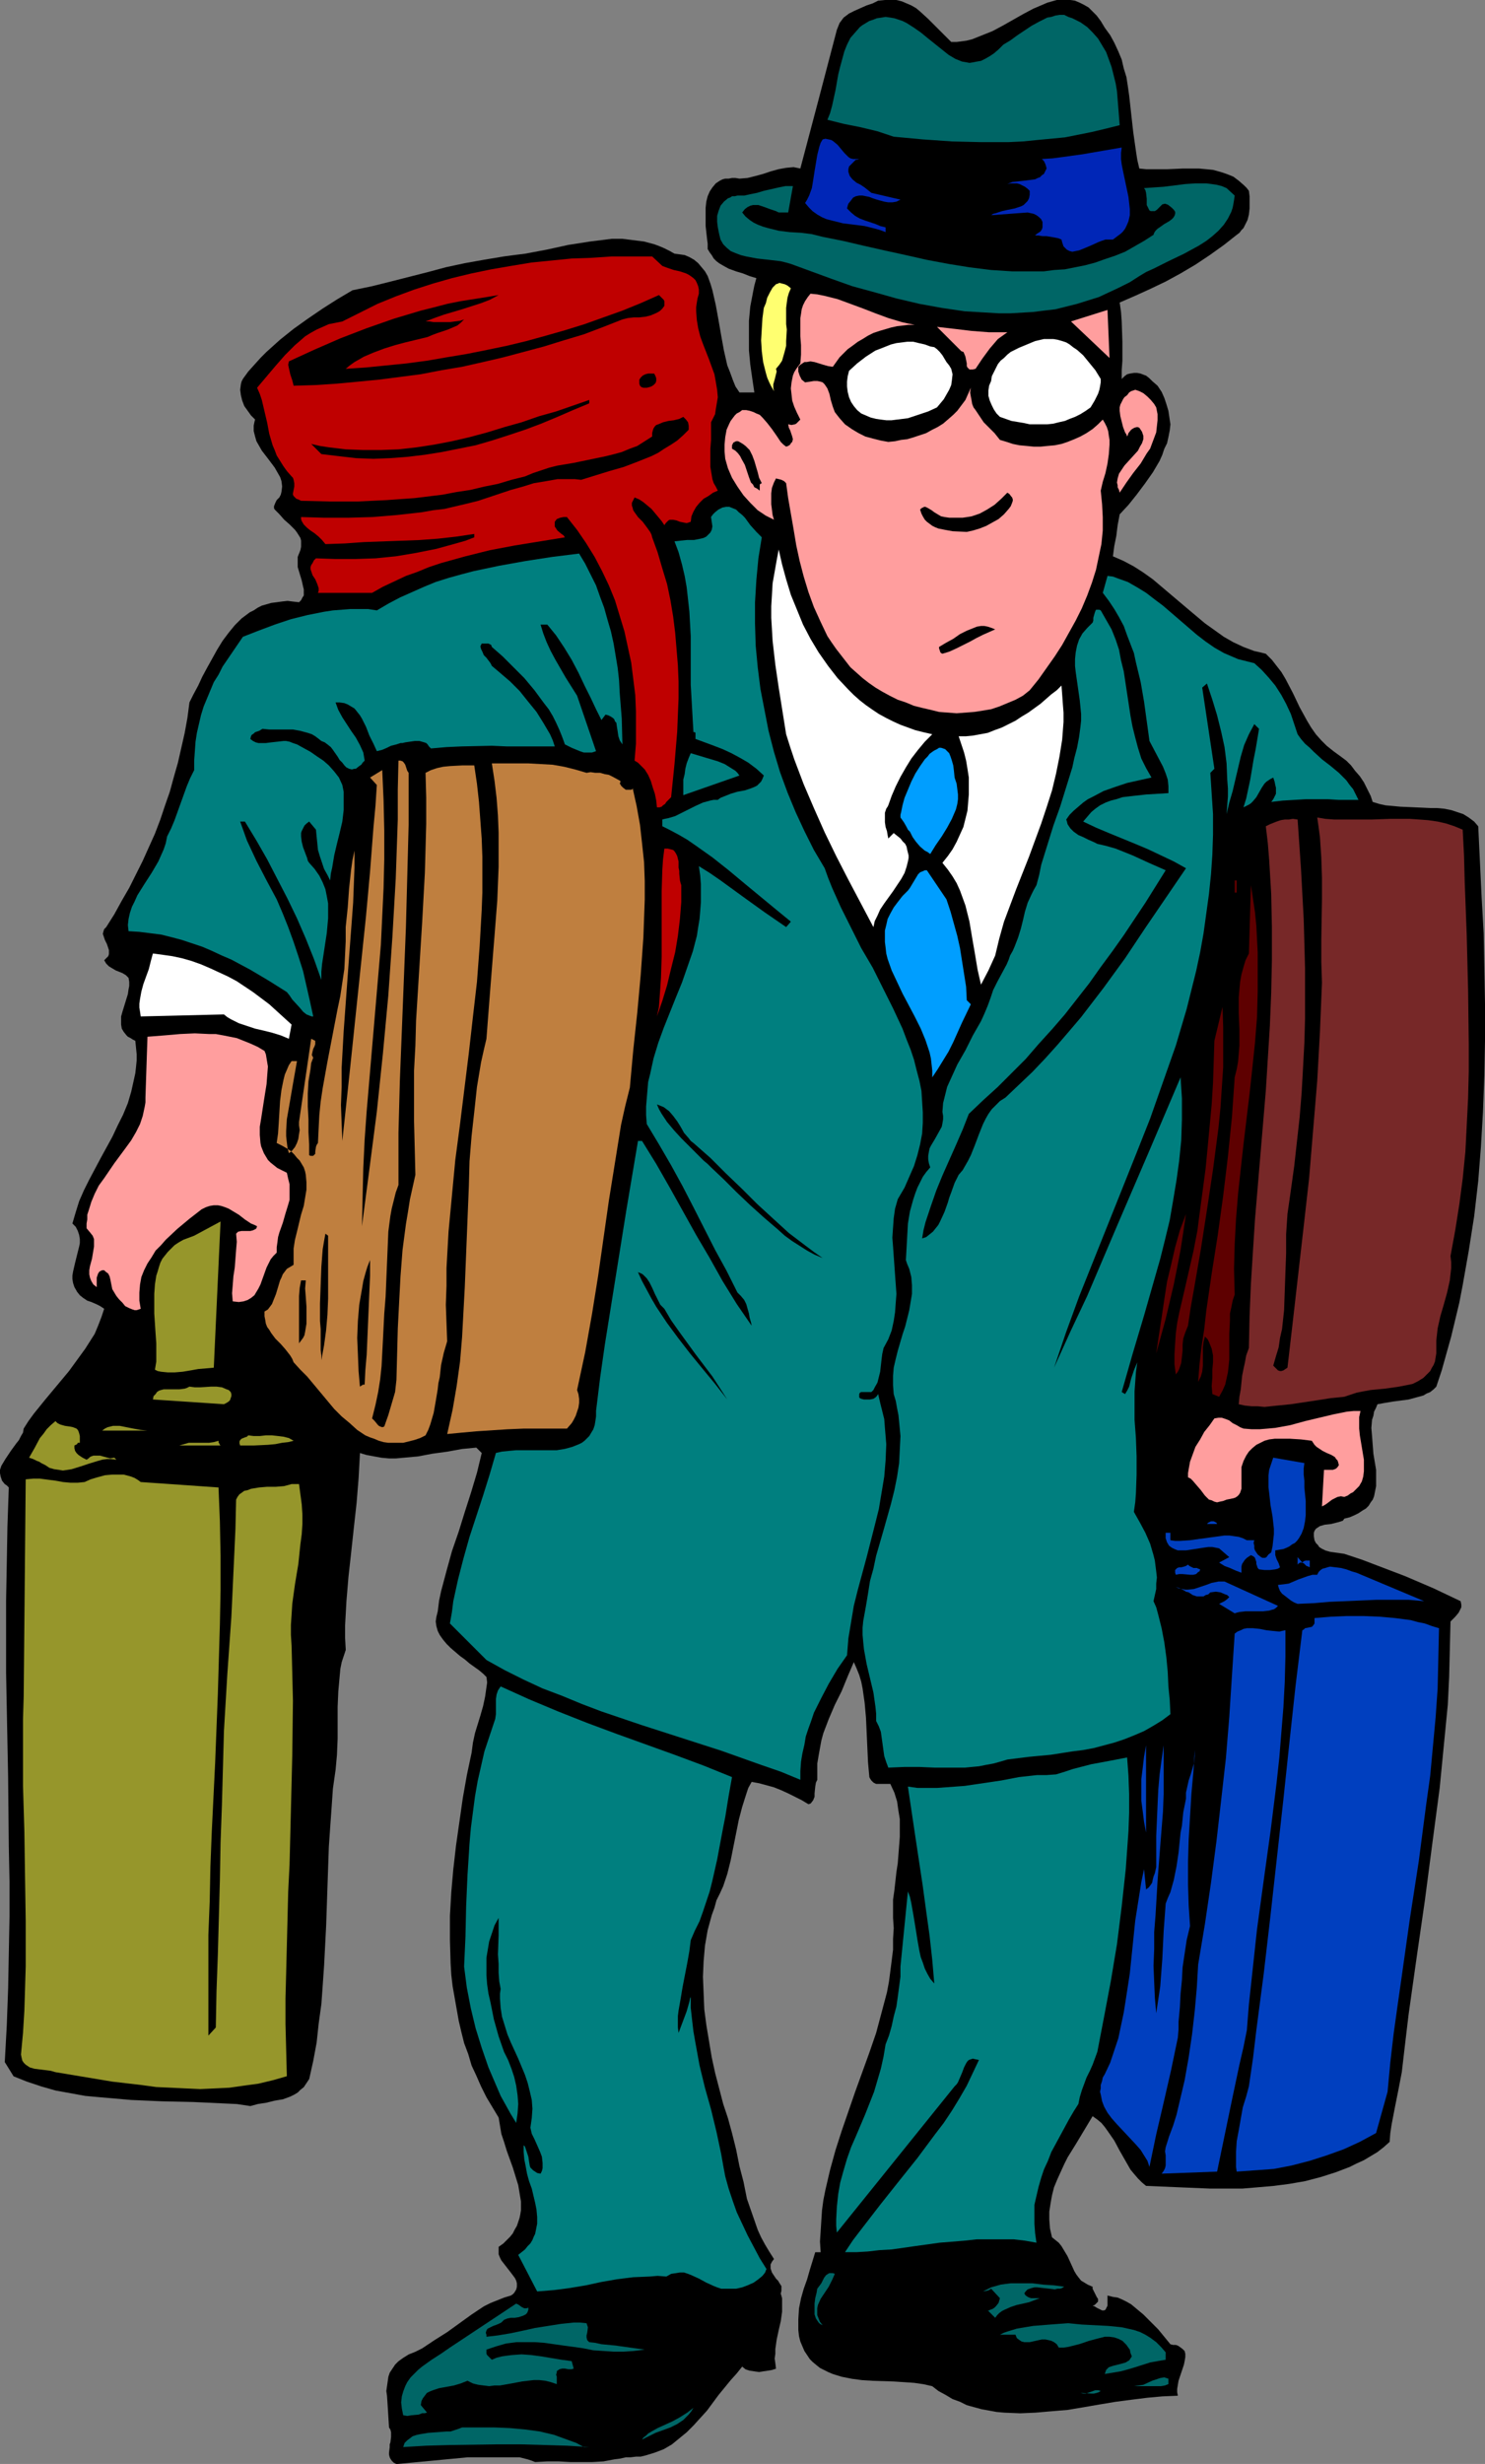 <?xml version="1.0" encoding="UTF-8" standalone="no"?>
<svg
   version="1.0"
   width="93.845mm"
   height="155.668mm"
   id="svg70"
   sodipodi:docname="Man with Luggage 04.wmf"
   xmlns:inkscape="http://www.inkscape.org/namespaces/inkscape"
   xmlns:sodipodi="http://sodipodi.sourceforge.net/DTD/sodipodi-0.dtd"
   xmlns="http://www.w3.org/2000/svg"
   xmlns:svg="http://www.w3.org/2000/svg">
  <rect width="100%" height="100%" fill="#808080" stroke="none"/>
  <sodipodi:namedview
     id="namedview70"
     pagecolor="#ffffff"
     bordercolor="#000000"
     borderopacity="0.25"
     inkscape:showpageshadow="2"
     inkscape:pageopacity="0.0"
     inkscape:pagecheckerboard="0"
     inkscape:deskcolor="#d1d1d1"
     inkscape:document-units="mm" />
  <defs
     id="defs1">
    <pattern
       id="WMFhbasepattern"
       patternUnits="userSpaceOnUse"
       width="6"
       height="6"
       x="0"
       y="0" />
  </defs>
  <path
     style="fill:#000000;fill-opacity:1;fill-rule:evenodd;stroke:none"
     d="m 227.195,10.019 h 1.293 l 1.293,-0.162 1.131,-0.162 1.293,-0.323 2.424,-0.97 2.424,-0.97 2.424,-1.293 4.848,-2.747 2.424,-1.293 2.262,-0.97 1.131,-0.485 1.131,-0.323 L 252.403,0 h 1.131 1.131 0.97 l 1.131,0.162 1.131,0.485 0.97,0.485 1.131,0.646 0.97,0.97 0.97,0.97 0.97,1.293 0.97,1.616 1.293,1.778 0.97,1.778 0.97,2.101 0.808,1.939 0.485,2.101 0.646,2.101 0.323,2.101 0.323,2.262 0.485,4.363 0.485,4.363 0.646,4.525 0.323,2.101 0.485,2.101 1.616,0.162 h 1.777 1.777 1.616 l 3.717,-0.162 h 3.717 l 1.777,0.162 1.616,0.162 1.777,0.485 1.454,0.485 1.616,0.646 1.293,0.97 1.293,1.131 0.646,0.646 0.485,0.646 0.162,1.293 v 1.454 1.454 l -0.162,1.454 -0.323,1.293 -0.646,1.293 -0.323,0.646 -0.485,0.485 -0.485,0.646 -0.646,0.485 -3.07,2.424 -3.393,2.424 -3.393,2.262 -3.555,2.101 -3.555,1.939 -3.717,1.778 -3.555,1.616 -3.717,1.616 0.323,2.262 0.162,2.262 0.162,4.848 v 4.525 l -0.162,2.262 v 2.101 l 0.646,-0.646 0.646,-0.485 0.646,-0.162 0.97,-0.162 h 0.808 l 0.808,0.162 0.808,0.323 0.485,0.162 0.808,0.646 0.646,0.646 1.293,1.131 0.97,1.454 0.646,1.454 0.485,1.454 0.485,1.616 0.485,3.232 -0.162,1.454 -0.323,1.616 -0.323,1.454 -0.646,1.293 -0.485,1.454 -0.646,1.454 -1.616,2.747 -1.939,2.747 -1.939,2.585 -1.939,2.424 -2.101,2.262 -0.485,2.585 -0.323,2.585 -0.485,2.424 -0.323,2.424 2.585,1.131 2.424,1.293 2.262,1.454 2.262,1.616 2.101,1.778 2.101,1.778 2.101,1.778 2.101,1.778 4.04,3.393 2.262,1.616 2.262,1.616 2.262,1.293 2.424,1.131 2.585,0.97 1.454,0.323 1.293,0.323 1.454,1.454 1.131,1.454 1.131,1.454 0.97,1.616 1.777,3.393 1.616,3.393 1.777,3.232 0.97,1.616 1.131,1.616 1.293,1.454 1.293,1.293 1.616,1.293 1.777,1.293 1.293,0.97 1.131,1.131 0.97,1.293 1.131,1.293 0.97,1.454 0.808,1.616 0.808,1.616 0.485,1.454 1.616,0.485 1.454,0.323 1.777,0.162 1.777,0.162 3.555,0.162 3.555,0.162 h 1.616 l 1.777,0.162 1.616,0.323 1.454,0.485 1.454,0.485 1.293,0.808 1.293,0.97 0.97,1.131 0.808,16.967 0.485,8.564 0.162,8.403 0.162,8.564 v 8.564 l -0.162,8.403 -0.323,8.564 -0.485,8.403 -0.646,8.241 -0.97,8.403 -1.293,8.241 -1.454,8.241 -0.808,4.201 -0.97,4.04 -0.97,4.04 -1.131,4.04 -1.131,4.04 -1.293,3.878 -0.646,0.646 -0.808,0.646 -0.808,0.323 -0.808,0.485 -1.777,0.485 -1.777,0.485 -3.717,0.485 -1.939,0.323 -1.777,0.323 -0.323,0.808 -0.485,0.97 -0.162,0.97 -0.323,0.97 -0.162,1.939 0.162,1.939 0.162,2.101 0.162,2.101 0.646,3.878 v 1.939 1.939 l -0.162,0.808 -0.162,0.808 -0.162,0.808 -0.323,0.808 -0.485,0.646 -0.485,0.808 -0.646,0.646 -0.808,0.485 -0.97,0.646 -0.97,0.485 -1.131,0.485 -1.293,0.323 -0.323,0.485 -0.485,0.162 -0.485,0.162 -0.646,0.162 -1.293,0.323 -1.454,0.162 -1.131,0.323 -0.485,0.323 -0.485,0.323 -0.323,0.485 -0.162,0.485 v 0.808 l 0.162,0.97 0.323,0.646 0.485,0.485 0.323,0.485 0.485,0.323 0.97,0.485 1.131,0.323 1.131,0.162 1.131,0.162 1.131,0.162 0.97,0.323 3.393,1.131 3.393,1.293 6.787,2.585 6.787,2.909 6.464,3.07 0.162,0.808 v 0.646 l -0.323,0.646 -0.323,0.646 -0.808,0.97 -1.131,1.131 -0.162,6.625 -0.162,6.625 -0.323,6.625 -0.646,6.625 -0.646,6.625 -0.646,6.625 -1.777,13.412 -1.777,13.574 -1.939,13.412 -1.939,13.735 -0.808,6.787 -0.808,6.948 -0.808,4.201 -0.808,4.04 -0.808,4.201 -0.323,2.101 -0.162,2.101 -1.454,1.293 -1.454,1.131 -1.616,0.97 -1.616,0.97 -1.777,0.808 -1.616,0.808 -3.393,1.293 -3.555,1.131 -3.717,0.97 -3.717,0.646 -3.717,0.485 -3.717,0.323 -3.878,0.323 h -3.878 -3.717 l -7.756,-0.323 -7.595,-0.323 -0.97,-0.808 -0.97,-0.97 -0.97,-1.131 -0.808,-0.97 -1.293,-2.262 -1.293,-2.262 -1.293,-2.424 -1.454,-2.101 -0.808,-1.131 -0.808,-0.97 -0.97,-0.808 -1.131,-0.808 -1.939,3.232 -0.97,1.616 -0.97,1.616 -2.101,3.393 -0.808,1.616 -0.808,1.778 -0.808,1.778 -0.808,1.939 -0.485,1.939 -0.323,1.778 -0.323,2.101 v 1.939 l 0.162,2.101 0.485,2.101 0.808,0.646 0.808,0.646 0.646,0.808 0.485,0.808 0.97,1.616 0.808,1.778 0.808,1.778 0.485,0.808 0.485,0.646 0.646,0.808 0.808,0.485 0.808,0.485 1.131,0.485 v 0.485 l 0.323,0.646 0.323,0.646 0.323,0.646 0.323,0.485 v 0.646 l -0.162,0.162 -0.323,0.323 -0.323,0.323 -0.485,0.162 0.485,0.162 0.485,0.323 0.97,0.485 0.323,0.162 h 0.485 l 0.323,-0.162 0.162,-0.323 0.162,-0.323 0.162,-0.323 v -2.424 l 1.293,0.323 1.131,0.162 1.131,0.485 0.97,0.485 1.131,0.646 0.97,0.808 1.939,1.616 1.777,1.778 1.777,1.778 1.454,1.778 1.454,1.778 0.646,0.162 h 0.646 l 0.485,0.162 0.485,0.323 0.646,0.485 0.485,0.485 0.162,0.646 v 0.808 l -0.162,0.97 -0.162,0.808 -0.646,1.939 -0.646,1.939 -0.162,0.97 -0.162,0.97 v 0.808 l 0.162,0.808 -3.717,0.162 -3.555,0.323 -3.878,0.485 -3.717,0.485 -3.878,0.646 -3.717,0.646 -3.878,0.646 -3.878,0.323 -3.717,0.323 -3.717,0.162 -3.878,-0.162 -1.777,-0.162 -1.777,-0.323 -1.777,-0.323 -1.777,-0.485 -1.777,-0.485 -1.616,-0.808 -1.777,-0.646 -1.616,-0.97 -1.777,-0.97 -1.454,-1.131 -2.101,-0.485 -2.262,-0.323 -2.424,-0.162 -2.424,-0.162 -5.009,-0.162 -2.585,-0.162 -2.424,-0.323 -2.424,-0.485 -2.101,-0.646 -1.131,-0.485 -0.97,-0.485 -0.97,-0.485 -0.808,-0.646 -0.97,-0.808 -0.646,-0.646 -0.646,-0.97 -0.646,-0.97 -0.485,-1.131 -0.485,-1.131 -0.323,-1.293 -0.162,-1.454 v -1.293 -1.293 l 0.162,-2.585 0.485,-2.424 0.646,-2.262 0.808,-2.262 0.646,-2.262 0.646,-2.101 0.646,-2.101 h 1.293 l -0.162,-2.585 0.162,-2.424 0.162,-2.585 0.162,-2.424 0.323,-2.424 0.485,-2.424 1.131,-4.848 1.293,-4.686 1.454,-4.525 3.232,-9.372 3.393,-9.372 1.616,-4.686 1.293,-4.848 1.293,-4.848 0.485,-2.585 0.646,-5.009 0.323,-2.585 v -2.585 l 0.162,-2.585 -0.162,-2.424 v -2.262 -2.101 l 0.323,-2.262 0.485,-4.363 0.323,-2.101 0.162,-2.101 0.323,-4.201 v -2.101 -2.101 l -0.323,-1.939 -0.323,-2.262 -0.646,-2.101 -0.97,-2.101 h -1.131 -1.454 -0.808 l -0.646,-0.323 -0.485,-0.485 -0.323,-0.485 -0.162,-0.323 -0.323,-3.555 -0.162,-3.555 -0.162,-3.555 -0.162,-3.555 -0.323,-3.555 -0.485,-3.393 -0.323,-1.616 -0.485,-1.616 -0.646,-1.616 -0.646,-1.454 -1.454,3.393 -1.454,3.555 -1.616,3.232 -1.454,3.393 -1.293,3.393 -0.485,1.778 -0.323,1.778 -0.323,1.778 -0.323,1.939 v 1.939 1.939 l -0.323,0.646 -0.162,0.97 -0.162,1.616 v 0.808 l -0.323,0.808 -0.485,0.646 -0.162,0.162 -0.485,0.162 -1.616,-0.97 -1.616,-0.808 -1.616,-0.808 -1.777,-0.808 -1.616,-0.646 -1.777,-0.485 -1.777,-0.485 -1.777,-0.323 -0.808,1.454 -0.485,1.454 -0.97,3.07 -0.808,3.07 -1.293,6.464 -0.646,3.232 -0.808,3.232 -0.485,1.454 -0.485,1.454 -0.808,1.778 -0.808,1.616 -0.485,1.778 -0.646,1.778 -0.485,1.778 -0.485,1.778 -0.646,3.717 -0.323,3.717 -0.162,3.717 0.162,3.878 0.162,3.878 0.485,3.717 0.646,3.878 0.646,3.878 0.808,3.717 0.97,3.717 0.97,3.717 1.131,3.393 0.97,3.555 0.97,3.878 0.808,4.04 0.97,3.717 0.808,4.04 1.293,3.717 1.293,3.717 0.808,1.778 0.97,1.778 0.97,1.616 1.131,1.778 -0.485,0.646 -0.323,0.646 v 0.485 0.485 l 0.162,0.485 0.162,0.485 0.646,0.97 0.323,0.485 0.485,0.485 0.485,0.808 0.323,0.485 v 0.646 0.485 l -0.162,0.646 0.323,1.131 v 1.131 1.131 0.97 l -0.323,2.262 -0.485,2.101 -0.485,2.262 -0.323,2.262 v 1.131 l -0.162,1.131 0.162,1.131 0.162,1.293 -0.97,0.323 -0.97,0.162 -1.131,0.162 -0.97,0.162 -1.131,-0.162 -1.131,-0.162 -0.97,-0.323 -0.808,-0.646 -1.293,1.616 -1.454,1.616 -1.454,1.778 -1.454,1.778 -2.747,3.717 -1.616,1.778 -1.616,1.778 -1.616,1.616 -1.777,1.454 -1.777,1.454 -1.939,1.131 -2.101,0.808 -2.101,0.646 -1.293,0.323 h -1.131 l -1.293,0.162 h -1.131 l -1.454,0.323 -1.293,0.162 -2.585,0.485 -2.747,0.162 h -2.585 -2.585 l -2.747,-0.162 h -2.747 l -2.909,0.162 -0.808,-0.323 -0.97,-0.323 -1.939,-0.485 h -2.262 -2.101 -4.201 -2.101 -1.777 l -16.967,1.616 -0.646,-0.323 -0.485,-0.485 -0.323,-0.485 -0.162,-0.323 -0.162,-0.646 v -0.485 l 0.162,-1.293 v -0.646 l 0.162,-0.485 0.162,-1.293 v -0.646 -0.485 l -0.162,-0.646 -0.323,-0.485 -0.162,-2.585 -0.162,-2.585 -0.162,-2.424 -0.162,-1.131 0.162,-1.131 0.162,-1.131 0.162,-1.131 0.323,-0.97 0.646,-0.97 0.646,-0.97 0.808,-0.808 1.131,-0.808 1.293,-0.808 1.616,-0.646 1.616,-0.808 1.454,-0.97 1.454,-0.97 3.07,-1.939 2.909,-2.101 2.909,-2.101 2.909,-1.939 1.616,-0.808 1.616,-0.646 1.616,-0.646 1.616,-0.485 0.485,-0.323 0.323,-0.323 0.485,-0.808 0.162,-0.646 v -0.808 l -0.162,-0.646 -0.323,-0.646 -0.97,-1.293 -1.131,-1.454 -1.131,-1.454 -0.323,-0.646 -0.323,-0.808 v -0.808 -0.97 l 1.131,-0.808 0.808,-0.808 0.808,-0.808 0.646,-0.808 0.485,-0.97 0.485,-0.808 0.323,-0.97 0.323,-0.97 0.162,-0.808 0.162,-0.97 v -2.101 l -0.323,-1.939 -0.323,-1.939 -0.646,-2.101 -0.646,-2.101 -1.454,-4.04 -0.646,-2.101 -0.646,-1.939 -0.323,-1.939 -0.323,-1.939 -1.454,-2.424 -1.454,-2.424 -1.293,-2.585 -1.131,-2.585 -1.131,-2.424 -0.808,-2.747 -0.97,-2.585 -0.646,-2.585 -0.646,-2.747 -0.485,-2.747 -0.485,-2.747 -0.485,-2.747 -0.323,-2.747 -0.162,-2.747 -0.162,-5.656 v -5.656 l 0.323,-5.656 0.485,-5.494 0.646,-5.656 0.808,-5.656 0.808,-5.656 0.97,-5.494 1.131,-5.332 0.323,-2.424 0.485,-2.262 1.293,-4.201 0.646,-2.262 0.485,-2.262 0.323,-2.262 0.162,-1.131 -0.162,-1.293 -0.808,-0.808 -0.97,-0.808 -2.262,-1.616 -1.131,-0.97 -1.131,-0.808 -2.262,-1.939 -0.97,-0.97 -0.808,-0.97 -0.808,-1.131 -0.485,-0.97 -0.323,-1.131 -0.162,-1.131 0.162,-1.131 0.323,-1.293 0.323,-2.585 0.485,-2.262 1.293,-4.848 1.293,-4.686 1.616,-4.686 1.454,-4.686 1.454,-4.525 1.454,-4.848 1.131,-4.686 -1.293,-1.293 -3.393,0.323 -3.555,0.646 -3.555,0.485 -3.393,0.646 -3.555,0.323 -1.777,0.162 h -1.616 l -1.777,-0.162 -1.777,-0.323 -1.777,-0.323 -1.616,-0.485 -0.323,5.979 -0.485,5.979 -0.646,5.817 -0.646,5.979 -0.646,5.817 -0.485,5.817 -0.323,5.817 v 2.909 l 0.162,2.909 -0.485,1.454 -0.485,1.454 -0.323,1.616 -0.162,1.778 -0.323,3.555 -0.162,3.717 v 3.878 3.717 l -0.162,3.878 -0.162,1.778 -0.162,1.778 -0.646,4.525 -0.323,4.686 -0.323,4.525 -0.323,4.686 -0.323,9.372 -0.323,9.534 -0.485,9.372 -0.323,4.686 -0.323,4.525 -0.646,4.686 -0.485,4.525 -0.808,4.363 -0.97,4.363 -0.646,0.97 -0.646,0.97 -0.808,0.646 -0.646,0.646 -0.808,0.485 -0.97,0.485 -1.777,0.646 -1.939,0.323 -1.939,0.485 -2.101,0.323 -1.777,0.485 -3.232,-0.485 -3.555,-0.162 -3.393,-0.162 -3.555,-0.162 -7.272,-0.162 -7.433,-0.323 -3.717,-0.323 -3.717,-0.323 -3.555,-0.323 -3.555,-0.646 -3.555,-0.646 -3.393,-0.97 -3.393,-1.131 -3.232,-1.293 -2.101,-3.393 0.485,-8.888 0.323,-8.888 0.162,-8.564 0.162,-8.403 v -8.403 L 2.101,440.982 1.939,424.338 1.616,407.856 1.454,399.453 v -8.564 -8.726 l 0.162,-8.726 0.162,-9.049 0.323,-9.211 L 1.616,354.692 1.131,354.369 0.485,353.561 0.162,352.592 0,351.784 v -0.808 l 0.323,-0.97 0.485,-0.808 0.485,-0.808 1.293,-1.939 1.293,-1.778 0.646,-0.808 0.485,-0.97 0.485,-0.808 0.162,-0.97 1.131,-1.778 1.293,-1.778 2.747,-3.393 5.656,-6.787 2.585,-3.555 1.293,-1.778 1.131,-1.778 1.131,-1.778 0.808,-1.939 0.808,-2.101 0.646,-1.939 -0.97,-0.646 -0.97,-0.485 -1.131,-0.485 -0.97,-0.323 -0.97,-0.646 -0.808,-0.646 -0.646,-0.808 -0.646,-1.131 -0.323,-0.97 -0.162,-0.97 v -0.808 l 0.162,-0.97 0.485,-2.101 0.485,-1.939 0.485,-1.939 0.162,-0.808 v -0.97 l -0.162,-0.97 -0.323,-0.97 -0.485,-0.97 -0.808,-0.808 0.808,-2.747 0.808,-2.585 1.131,-2.585 1.293,-2.585 2.747,-5.171 2.747,-5.009 1.293,-2.747 1.293,-2.585 1.131,-2.747 0.808,-2.747 0.646,-2.909 0.323,-1.454 0.162,-1.454 0.162,-1.616 v -1.454 l -0.162,-1.616 -0.162,-1.616 -0.646,-0.323 -0.485,-0.323 -0.646,-0.323 -0.323,-0.323 -0.646,-0.808 -0.485,-0.808 -0.162,-0.97 v -0.97 -0.97 l 0.323,-1.131 0.646,-2.101 0.646,-2.101 0.162,-1.131 0.162,-0.808 v -0.97 l -0.162,-0.97 -0.646,-0.646 -0.808,-0.485 -1.616,-0.646 -0.808,-0.485 -0.808,-0.485 -0.646,-0.646 -0.485,-0.808 0.485,-0.485 0.485,-0.485 0.162,-0.485 v -0.485 -0.485 l -0.162,-0.485 -0.323,-0.97 -0.485,-0.97 -0.323,-0.97 -0.162,-0.485 0.162,-0.646 0.162,-0.485 0.485,-0.485 1.939,-3.07 1.777,-3.232 1.777,-3.07 1.616,-3.232 1.616,-3.232 1.454,-3.232 1.454,-3.232 1.293,-3.393 1.131,-3.393 1.131,-3.232 0.97,-3.555 0.97,-3.393 0.808,-3.555 0.808,-3.555 0.646,-3.555 0.485,-3.717 0.97,-1.939 1.131,-2.101 0.97,-2.101 1.131,-2.101 2.424,-4.363 1.293,-2.101 1.454,-1.939 1.454,-1.778 1.616,-1.616 1.939,-1.454 0.97,-0.485 0.97,-0.646 0.97,-0.485 1.131,-0.323 1.131,-0.323 1.293,-0.162 1.131,-0.162 1.454,-0.162 1.293,0.162 1.454,0.162 0.485,-0.485 0.323,-0.646 0.323,-0.485 v -0.646 -0.808 l -0.162,-0.646 -0.323,-1.454 -0.485,-1.616 -0.485,-1.616 v -1.616 -0.808 l 0.323,-0.808 0.323,-0.808 0.162,-0.808 v -0.808 -0.646 l -0.162,-0.646 -0.808,-1.293 -0.485,-0.646 -1.293,-1.293 -1.293,-1.131 -1.131,-1.293 -1.131,-1.131 -0.162,-0.323 v -0.485 l 0.323,-0.808 0.323,-0.646 0.646,-0.646 0.323,-0.646 0.162,-0.646 0.162,-1.293 -0.162,-1.293 -0.323,-0.97 -0.646,-1.131 -0.646,-1.131 -1.454,-1.939 -1.616,-2.101 -0.646,-1.131 -0.646,-1.131 -0.323,-1.131 -0.323,-1.293 v -1.293 l 0.162,-0.808 0.162,-0.646 -0.97,-0.97 -0.808,-1.131 -0.808,-1.131 -0.485,-1.293 -0.323,-1.293 -0.162,-1.293 0.162,-1.293 0.162,-0.646 0.323,-0.646 1.293,-1.778 1.454,-1.616 1.454,-1.616 1.454,-1.454 3.232,-2.909 3.232,-2.585 3.393,-2.424 3.555,-2.424 3.555,-2.262 3.555,-2.101 4.686,-0.97 4.525,-1.131 8.887,-2.262 4.201,-1.131 4.525,-0.97 4.525,-0.808 4.848,-0.808 2.424,-0.323 2.585,-0.323 5.171,-0.97 5.171,-1.131 5.171,-0.808 2.585,-0.323 2.585,-0.323 h 2.585 l 2.585,0.323 2.585,0.323 2.424,0.646 1.293,0.485 1.131,0.485 1.293,0.646 1.131,0.646 1.293,0.162 1.131,0.162 1.131,0.485 1.131,0.646 0.97,0.808 0.808,0.97 0.808,0.97 0.646,1.131 0.646,1.778 0.485,1.616 0.808,3.555 0.646,3.555 0.646,3.717 0.646,3.555 0.808,3.555 0.646,1.616 0.646,1.778 0.646,1.616 0.97,1.454 h 3.555 l -0.485,-3.232 -0.485,-3.393 -0.323,-3.393 V 80.149 76.594 l 0.323,-3.393 0.646,-3.393 0.323,-1.616 0.485,-1.778 -1.616,-0.485 -1.616,-0.646 -1.616,-0.485 -1.777,-0.646 -1.454,-0.808 -0.808,-0.485 -0.646,-0.485 -0.646,-0.646 -0.485,-0.808 -0.485,-0.646 -0.485,-0.808 v -1.293 l -0.162,-1.293 -0.323,-2.909 v -2.909 -1.454 l 0.162,-1.454 0.323,-1.293 0.485,-1.131 0.646,-0.97 0.808,-0.97 0.97,-0.646 0.646,-0.323 0.646,-0.162 h 0.808 l 0.808,-0.162 h 0.808 l 0.97,0.162 1.939,-0.162 1.939,-0.485 1.777,-0.485 0.97,-0.323 0.97,-0.323 1.777,-0.485 1.777,-0.323 1.777,-0.162 0.808,0.162 0.808,0.162 4.363,-16.482 4.363,-16.644 0.323,-0.808 0.323,-0.808 0.485,-0.646 0.485,-0.646 1.293,-0.97 1.293,-0.646 2.909,-1.293 1.454,-0.485 1.293,-0.646 L 211.36,0 h 1.454 1.293 l 1.293,0.323 1.131,0.485 1.131,0.485 1.131,0.646 0.97,0.808 1.939,1.778 3.717,3.717 z"
     id="path1" />
  <path
     style="fill:#006666;fill-opacity:1;fill-rule:evenodd;stroke:none"
     d="m 267.431,29.894 -3.232,0.808 -3.393,0.808 -3.232,0.646 -3.232,0.646 -3.393,0.323 -3.393,0.323 -3.232,0.323 -3.393,0.162 h -3.393 -3.393 l -6.787,-0.162 -6.948,-0.485 -6.948,-0.646 -1.939,-0.646 -1.939,-0.646 -4.04,-0.97 -4.04,-0.808 -3.878,-0.97 0.646,-1.616 0.485,-1.778 0.808,-3.717 0.646,-3.717 0.485,-1.939 0.485,-1.778 0.485,-1.778 0.646,-1.616 0.808,-1.616 1.131,-1.293 1.131,-1.293 0.646,-0.485 0.808,-0.485 0.808,-0.485 0.97,-0.323 0.808,-0.323 1.131,-0.162 0.97,-0.162 1.131,0.162 0.97,0.162 0.97,0.323 0.97,0.323 0.97,0.485 1.777,1.131 1.616,1.131 1.777,1.454 3.232,2.585 1.616,1.293 1.616,0.97 0.808,0.323 0.808,0.323 0.97,0.162 0.808,0.162 0.97,-0.162 0.808,-0.162 0.97,-0.162 0.97,-0.485 1.131,-0.646 0.97,-0.646 1.131,-0.97 1.131,-1.131 1.616,-0.97 1.777,-1.293 3.393,-2.262 1.777,-0.97 1.939,-0.97 0.97,-0.162 0.97,-0.323 0.97,-0.162 h 1.131 l 0.97,0.485 0.97,0.323 1.939,0.97 1.616,1.131 1.293,1.293 1.293,1.454 0.97,1.616 0.97,1.616 0.646,1.778 0.646,1.778 0.485,1.939 0.485,1.939 0.323,1.939 0.323,4.04 z"
     id="path2" />
  <path
     style="fill:#0026b7;fill-opacity:1;fill-rule:evenodd;stroke:none"
     d="m 205.219,37.974 -0.485,0.162 h -0.323 l -0.485,0.485 -0.646,0.646 -0.485,0.485 -0.162,0.646 v 0.646 l 0.162,0.485 0.162,0.485 0.646,0.808 0.97,0.808 0.97,0.485 0.97,0.646 0.808,0.646 0.808,0.646 6.948,1.616 -0.97,0.485 -0.97,0.162 h -0.97 l -0.97,-0.162 -1.777,-0.485 -0.97,-0.323 -0.808,-0.323 -0.808,-0.162 -0.808,-0.162 h -0.808 l -0.808,0.162 -0.646,0.323 -0.485,0.646 -0.646,0.808 -0.162,0.485 -0.162,0.646 0.97,0.97 0.97,0.808 1.131,0.646 1.293,0.485 2.424,0.808 1.131,0.485 1.293,0.323 v 1.131 l -1.293,-0.485 -1.131,-0.323 -2.585,-0.646 -2.585,-0.323 -2.585,-0.323 -2.585,-0.646 -1.293,-0.323 -1.131,-0.485 -1.131,-0.646 -1.131,-0.808 -0.808,-0.808 -0.97,-1.131 0.485,-0.808 0.485,-0.97 0.646,-1.778 0.323,-1.939 0.323,-2.101 0.646,-3.878 0.485,-1.939 0.323,-0.97 0.485,-0.808 0.646,-0.162 0.808,0.162 0.646,0.162 0.485,0.323 0.97,0.808 0.808,0.97 0.808,0.97 0.97,0.97 0.485,0.323 0.646,0.162 h 0.646 z"
     id="path3" />
  <path
     style="fill:#0026b7;fill-opacity:1;fill-rule:evenodd;stroke:none"
     d="m 267.916,35.227 -0.162,1.293 v 1.454 l 0.162,1.293 0.323,1.616 0.646,3.07 0.646,3.07 0.162,1.454 0.162,1.454 v 1.454 l -0.323,1.454 -0.485,1.131 -0.323,0.646 -0.485,0.646 -0.485,0.485 -0.646,0.485 -0.646,0.485 -0.646,0.485 h -0.97 -0.808 l -0.97,0.323 -0.808,0.323 -1.777,0.808 -1.939,0.808 -0.808,0.323 -0.808,0.162 -0.808,0.162 -0.646,-0.162 -0.646,-0.323 -0.485,-0.485 -0.323,-0.323 -0.162,-0.485 -0.162,-0.485 -0.162,-0.646 -0.808,-0.323 -0.808,-0.162 -1.939,-0.323 h -0.97 l -0.97,-0.162 h -0.646 l -0.162,-0.162 h -0.162 0.323 l 0.162,-0.162 0.485,-0.323 0.485,-0.323 0.323,-0.485 0.162,-0.485 v -0.485 -0.485 -0.323 l -0.323,-0.646 -0.485,-0.485 -0.646,-0.485 -0.646,-0.323 -1.454,-0.323 -8.726,0.646 0.485,-0.323 0.646,-0.162 1.454,-0.485 1.454,-0.323 1.616,-0.323 1.454,-0.485 0.646,-0.323 0.485,-0.485 0.485,-0.485 0.323,-0.646 0.162,-0.808 v -0.97 l -0.485,-0.485 -0.646,-0.485 -0.646,-0.323 -0.646,-0.323 -0.646,-0.162 h -0.808 -0.646 l -0.808,0.162 1.131,-0.485 2.909,-0.323 1.293,-0.162 1.293,-0.162 0.646,-0.323 0.485,-0.162 0.485,-0.485 0.485,-0.323 0.323,-0.646 0.323,-0.646 -0.162,-0.646 -0.162,-0.485 -0.323,-0.646 -0.485,-0.485 2.585,-0.162 2.424,-0.323 4.686,-0.646 4.686,-0.808 z"
     id="path4" />
  <path
     style="fill:#006666;fill-opacity:1;fill-rule:evenodd;stroke:none"
     d="m 294.902,46.7 -0.162,1.131 -0.162,0.97 -0.162,0.808 -0.323,0.97 -0.808,1.616 -0.97,1.454 -1.293,1.454 -1.454,1.293 -1.454,1.131 -1.777,1.131 -1.777,0.97 -1.777,0.97 -3.717,1.778 -3.555,1.778 -1.777,0.808 -1.616,0.97 -2.262,1.454 -2.585,1.293 -2.424,1.131 -2.424,1.131 -2.585,0.808 -2.585,0.808 -2.585,0.646 -2.585,0.646 -2.747,0.323 -2.585,0.323 -2.747,0.162 -2.747,0.162 h -2.585 l -2.747,-0.162 -2.747,-0.162 -2.747,-0.162 -5.494,-0.808 -5.332,-0.97 -5.494,-1.293 -5.171,-1.454 -5.332,-1.454 -5.009,-1.778 -4.848,-1.778 -4.848,-1.778 -1.131,-0.323 -1.293,-0.323 -2.747,-0.323 -2.909,-0.323 -2.585,-0.485 -1.293,-0.323 -1.293,-0.485 -1.131,-0.485 -0.97,-0.808 -0.808,-0.808 -0.646,-1.131 -0.323,-1.293 -0.162,-0.808 -0.162,-0.808 -0.162,-1.293 v -1.454 l 0.323,-1.131 0.485,-1.293 0.808,-0.97 0.97,-0.808 0.485,-0.162 0.485,-0.323 h 0.646 l 0.646,-0.162 h 1.616 l 1.454,-0.323 1.616,-0.323 1.616,-0.485 3.555,-0.808 1.616,-0.323 h 1.777 l -1.131,6.302 h -0.808 -0.646 -0.808 l -0.646,-0.323 -1.454,-0.485 -1.293,-0.485 -1.454,-0.485 h -0.646 -0.646 l -0.646,0.162 -0.646,0.323 -0.646,0.485 -0.646,0.808 0.808,0.97 0.97,0.808 0.97,0.646 0.97,0.485 1.293,0.485 1.131,0.323 2.585,0.646 2.585,0.323 2.747,0.162 2.585,0.323 2.585,0.646 4.848,0.97 4.848,1.131 5.009,1.131 5.171,1.131 5.009,1.131 5.171,0.97 5.009,0.808 5.171,0.646 5.009,0.323 h 2.585 2.585 2.424 l 2.424,-0.323 2.585,-0.162 2.424,-0.485 2.424,-0.485 2.424,-0.646 2.262,-0.808 2.424,-0.808 2.424,-0.97 2.262,-1.293 2.262,-1.293 2.262,-1.454 0.162,-0.485 0.323,-0.485 0.485,-0.485 0.485,-0.323 1.131,-0.808 1.131,-0.646 0.646,-0.485 0.323,-0.323 0.323,-0.485 0.162,-0.485 V 50.578 l -0.323,-0.485 -0.485,-0.485 -0.808,-0.646 -0.323,-0.162 -0.485,-0.162 -0.646,0.162 -0.323,0.323 -0.485,0.485 -0.485,0.485 -0.485,0.323 h -0.485 -0.485 l -0.323,-0.162 -0.323,-0.646 -0.323,-0.646 v -1.454 l -0.162,-1.454 -0.162,-0.646 -0.323,-0.485 2.262,-0.162 2.424,-0.162 5.171,-0.646 2.424,-0.162 h 2.585 l 1.293,0.162 1.131,0.162 1.293,0.323 1.131,0.485 z"
     id="path5" />
  <path
     style="fill:#bf0000;fill-opacity:1;fill-rule:evenodd;stroke:none"
     d="m 158.197,63.505 1.293,0.485 1.454,0.485 1.454,0.323 1.454,0.485 0.646,0.323 0.485,0.323 0.646,0.485 0.485,0.485 0.323,0.646 0.323,0.808 0.162,0.808 v 0.97 l -0.323,1.131 -0.162,0.97 -0.162,1.131 v 0.97 l 0.162,2.101 0.323,1.939 0.485,1.939 0.646,1.778 1.454,3.717 1.293,3.555 0.323,1.778 0.323,1.939 0.162,1.778 -0.162,0.97 -0.162,0.97 -0.162,0.97 -0.162,1.131 -0.485,0.97 -0.485,0.97 v 2.101 2.101 l -0.162,2.101 v 2.262 2.101 l 0.323,1.939 0.162,0.97 0.323,0.97 0.485,0.808 0.485,0.97 -1.131,0.485 -1.131,0.808 -1.131,0.646 -0.97,0.97 -0.808,0.97 -0.646,1.131 -0.485,1.131 -0.162,1.293 -0.485,0.162 -0.485,0.162 -0.808,-0.162 -0.808,-0.162 -0.808,-0.323 -0.808,-0.162 h -0.808 l -0.323,0.162 -0.323,0.323 -0.323,0.323 -0.323,0.485 -0.646,-0.97 -0.808,-0.97 -1.616,-1.939 -0.97,-0.808 -0.97,-0.808 -0.97,-0.646 -1.131,-0.485 -0.323,0.646 -0.323,0.646 v 0.646 l 0.162,0.485 0.162,0.646 0.323,0.485 0.808,1.131 1.131,1.131 0.97,1.293 0.808,1.131 0.323,0.646 0.162,0.646 1.293,3.555 1.131,3.878 1.131,3.717 0.808,3.878 0.646,3.878 0.485,3.878 0.323,3.878 0.323,3.878 0.162,3.878 v 4.04 l -0.162,3.878 -0.162,4.04 -0.646,7.756 -0.808,7.918 -0.323,0.323 -0.808,0.808 -0.323,0.485 -0.485,0.323 -0.323,0.323 -0.485,0.162 h -0.646 l -0.162,-1.616 -0.323,-1.616 -0.485,-1.454 -0.485,-1.616 -0.646,-1.454 -0.808,-1.293 -1.131,-1.131 -0.485,-0.485 -0.808,-0.485 0.323,-4.04 v -3.878 -3.878 l -0.162,-3.878 -0.485,-3.878 -0.485,-3.878 -0.808,-3.717 -0.808,-3.717 -1.131,-3.717 -1.131,-3.717 -1.454,-3.555 -1.616,-3.393 -1.777,-3.393 -2.101,-3.393 -2.101,-3.07 -2.424,-3.07 h -0.808 l -0.808,0.162 -0.808,0.323 -0.485,0.646 v 0.646 0.485 l 0.323,0.485 0.323,0.485 0.97,0.808 0.485,0.323 0.323,0.485 -5.979,0.97 -5.979,0.97 -5.979,1.131 -5.817,1.454 -2.909,0.808 -2.909,0.808 -2.909,0.97 -2.747,1.131 -2.747,0.97 -2.747,1.293 -2.747,1.293 -2.585,1.454 H 75.947 l 0.162,-0.485 v -0.646 l -0.323,-0.97 -0.485,-1.131 -0.646,-0.97 -0.323,-0.97 -0.162,-0.485 v -0.485 l 0.162,-0.485 0.323,-0.485 0.323,-0.646 0.485,-0.485 4.686,0.162 h 4.686 l 4.848,-0.162 4.848,-0.485 4.848,-0.808 4.848,-0.97 4.686,-1.293 2.262,-0.646 2.101,-0.808 v -0.808 l -4.363,0.646 -4.363,0.485 -4.363,0.323 -4.363,0.162 -8.887,0.323 -4.525,0.323 -4.686,0.162 -0.808,-0.97 -0.808,-0.808 -0.97,-0.808 -0.97,-0.646 -0.808,-0.646 -0.808,-0.808 -0.485,-0.808 -0.162,-0.485 v -0.485 l 5.494,0.162 h 5.817 l 5.817,-0.162 5.817,-0.485 5.817,-0.646 2.747,-0.485 2.747,-0.323 2.747,-0.646 2.747,-0.646 2.585,-0.646 2.424,-0.808 5.332,-1.778 2.909,-0.808 2.585,-0.808 2.909,-0.485 2.747,-0.485 h 1.454 1.293 1.454 l 1.454,0.162 6.787,-2.101 3.393,-0.97 3.393,-1.293 3.232,-1.293 1.616,-0.808 1.454,-0.97 1.616,-0.97 1.454,-0.97 1.454,-1.293 1.293,-1.293 v -0.97 l -0.162,-0.808 -0.485,-0.646 -0.646,-0.646 -0.97,0.485 -1.293,0.323 -1.293,0.162 -1.293,0.323 -1.131,0.485 -0.485,0.162 -0.323,0.323 -0.323,0.485 -0.162,0.485 -0.162,0.646 v 0.808 l -1.777,1.131 -1.777,1.131 -1.777,0.646 -1.939,0.808 -1.777,0.485 -1.939,0.485 -3.878,0.808 -3.878,0.808 -3.878,0.646 -1.939,0.485 -1.939,0.646 -1.939,0.646 -1.939,0.808 -3.232,0.808 -3.232,0.97 -3.232,0.646 -3.393,0.808 -3.232,0.485 -3.393,0.646 -6.625,0.808 -6.787,0.485 -6.787,0.323 h -6.787 l -6.787,-0.162 -0.646,-0.323 -0.485,-0.162 -0.323,-0.323 -0.323,-0.323 -0.162,-0.323 v -0.323 l 0.162,-0.808 0.162,-0.808 v -0.808 l -0.162,-0.808 -0.162,-0.485 -0.323,-0.323 -1.131,-1.293 -0.808,-1.131 -0.808,-1.293 -0.808,-1.293 -0.485,-1.293 -0.485,-1.131 -0.808,-2.747 -0.485,-2.585 -0.646,-2.747 -0.646,-2.747 -0.485,-1.454 -0.646,-1.454 4.363,-5.171 2.262,-2.585 2.424,-2.424 1.131,-0.97 1.293,-1.131 1.293,-0.808 1.454,-0.808 1.454,-0.646 1.454,-0.646 1.616,-0.323 1.616,-0.323 4.201,-2.101 4.201,-2.101 4.363,-1.778 4.363,-1.616 4.525,-1.454 4.525,-1.293 4.686,-1.131 4.686,-0.97 4.686,-0.808 4.848,-0.808 4.848,-0.485 4.848,-0.485 4.686,-0.162 4.848,-0.323 h 4.848 4.848 z"
     id="path6" />
  <path
     style="fill:#ffff70;fill-opacity:1;fill-rule:evenodd;stroke:none"
     d="m 188.899,68.838 -0.485,1.131 -0.323,1.131 -0.162,1.131 -0.162,1.293 v 2.585 1.293 l 0.162,1.293 -0.162,2.747 v 1.131 l -0.323,1.293 -0.323,1.131 -0.323,1.131 -0.646,0.97 -0.808,0.97 0.162,0.646 -0.162,0.646 -0.323,1.293 -0.323,1.131 v 0.808 l 0.162,0.808 -0.646,-1.131 -0.485,-0.97 -0.485,-1.131 -0.323,-1.131 -0.646,-2.585 -0.323,-2.585 -0.162,-2.585 0.162,-2.747 0.162,-2.585 0.323,-2.424 0.485,-1.131 0.323,-1.293 0.646,-1.293 0.646,-1.131 0.323,-0.323 0.485,-0.485 0.485,-0.162 0.323,-0.162 0.646,0.162 0.646,0.162 0.646,0.323 z"
     id="path7" />
  <path
     style="fill:#ff9e9e;fill-opacity:1;fill-rule:evenodd;stroke:none"
     d="m 218.47,77.564 h -1.454 l -1.293,0.162 -1.454,0.162 -1.454,0.323 -2.747,0.808 -1.454,0.485 -1.293,0.646 -1.293,0.808 -1.131,0.646 -1.293,0.97 -1.131,0.808 -0.97,0.97 -0.97,0.97 -0.808,1.131 -0.808,1.131 -1.131,-0.162 -1.131,-0.323 -2.101,-0.646 -0.97,-0.162 -0.97,0.162 h -0.485 l -0.485,0.323 -0.485,0.323 -0.485,0.485 v 0.485 0.646 l 0.162,0.485 0.162,0.485 0.485,0.97 0.808,0.646 1.131,-0.162 0.97,-0.162 h 0.808 l 0.808,0.162 0.485,0.162 0.485,0.485 0.323,0.485 0.323,0.485 0.485,1.293 0.323,1.454 0.485,1.616 0.485,1.293 1.131,1.454 1.293,1.454 1.616,1.131 1.616,0.97 1.616,0.808 1.777,0.485 1.939,0.485 1.777,0.323 1.616,-0.162 1.454,-0.323 1.454,-0.162 1.616,-0.485 1.454,-0.485 1.454,-0.485 1.454,-0.808 1.293,-0.646 1.293,-0.808 1.131,-0.97 1.293,-1.131 0.97,-0.97 0.97,-1.293 0.97,-1.293 0.646,-1.454 0.646,-1.454 -0.162,1.131 0.162,0.97 0.162,0.808 0.162,0.97 0.323,0.808 0.485,0.646 0.97,1.454 0.97,1.454 2.585,2.585 1.293,1.616 1.616,0.485 1.454,0.485 1.616,0.323 1.777,0.162 1.616,0.162 h 1.616 l 1.616,-0.162 1.777,-0.162 1.616,-0.323 1.454,-0.485 1.616,-0.646 1.454,-0.646 1.454,-0.808 1.454,-0.97 1.293,-1.131 1.131,-1.131 0.485,0.808 0.485,0.97 0.323,0.97 0.162,1.131 0.162,0.97 v 1.131 l -0.162,2.262 -0.323,2.262 -0.485,2.262 -0.646,2.101 -0.485,2.101 0.323,3.232 0.162,3.07 v 3.232 l -0.323,3.232 -0.646,3.07 -0.646,3.07 -0.97,3.07 -1.131,3.07 -1.293,3.07 -1.454,2.909 -1.616,2.909 -1.616,2.909 -1.777,2.747 -1.939,2.747 -1.939,2.747 -2.101,2.585 -1.616,1.293 -1.777,0.97 -1.939,0.808 -1.939,0.808 -1.939,0.646 -1.939,0.323 -2.101,0.323 -2.101,0.162 -2.101,0.162 -2.101,-0.162 -2.101,-0.162 -1.939,-0.485 -2.101,-0.485 -1.939,-0.485 -1.939,-0.808 -1.939,-0.646 -1.939,-0.97 -1.777,-0.97 -1.616,-0.97 -1.616,-1.131 -1.454,-1.131 -1.454,-1.293 -1.454,-1.293 -1.131,-1.454 -1.131,-1.454 -1.131,-1.454 -1.131,-1.616 -0.97,-1.454 -1.616,-3.393 -1.616,-3.555 -1.293,-3.555 -1.131,-3.717 -0.97,-3.717 -0.808,-3.717 -0.323,-1.939 -0.323,-1.939 -0.646,-3.717 -0.646,-3.717 -0.485,-3.555 -0.485,-0.485 -0.646,-0.323 -1.293,-0.323 -0.485,0.97 -0.485,1.293 -0.162,1.293 v 1.293 1.293 l 0.162,1.293 0.162,1.293 0.323,1.131 -0.97,-0.485 -0.97,-0.485 -0.97,-0.646 -0.97,-0.646 -1.777,-1.778 -1.616,-1.778 -1.454,-2.101 -1.293,-2.101 -0.97,-2.262 -0.646,-2.262 -0.162,-1.778 v -1.616 l 0.162,-1.778 0.323,-1.778 0.646,-1.454 0.323,-0.646 0.485,-0.646 0.485,-0.646 0.485,-0.485 0.646,-0.323 0.646,-0.485 h 0.97 l 0.808,0.162 0.97,0.323 0.646,0.323 0.808,0.323 0.646,0.646 1.131,1.293 1.131,1.454 1.131,1.616 0.97,1.454 0.646,0.646 0.646,0.485 0.485,-0.162 0.485,-0.323 0.162,-0.323 0.323,-0.323 0.162,-0.646 -0.162,-0.646 -0.485,-1.454 -0.323,-0.646 -0.162,-0.808 0.808,0.162 0.808,-0.162 0.323,-0.162 0.323,-0.323 0.323,-0.323 0.323,-0.323 -0.808,-1.616 -0.646,-1.454 -0.485,-1.454 -0.162,-1.454 -0.162,-1.454 0.162,-1.454 0.323,-1.616 0.323,-0.808 0.485,-0.808 0.97,-1.293 0.162,-2.101 V 82.411 l -0.162,-2.101 V 78.049 75.948 l 0.162,-0.97 0.162,-1.131 0.323,-0.97 0.485,-0.97 0.646,-0.97 0.646,-0.808 1.616,0.162 1.616,0.323 3.232,0.808 3.07,1.131 3.07,1.131 2.909,1.131 3.07,1.131 3.232,0.97 1.454,0.323 z"
     id="path8" />
  <path
     style="fill:#000000;fill-opacity:1;fill-rule:evenodd;stroke:none"
     d="m 119.092,70.454 -2.101,1.131 -2.101,0.808 -4.525,1.454 -4.363,1.293 -2.262,0.808 -2.101,0.808 h 0.97 l 0.97,0.162 h 2.585 1.293 l 1.131,-0.162 1.293,-0.162 0.97,-0.323 -0.808,0.808 -0.808,0.646 -1.131,0.485 -1.131,0.485 -2.424,0.808 -1.293,0.485 -1.131,0.485 -5.332,1.293 -2.424,0.646 -2.585,0.808 -2.585,0.97 -2.262,0.97 -2.262,1.293 -1.131,0.808 -0.97,0.808 4.848,-0.323 4.848,-0.485 4.848,-0.485 4.848,-0.646 4.686,-0.808 4.848,-0.808 4.848,-0.97 4.686,-0.97 4.686,-1.131 4.686,-1.293 4.525,-1.293 4.686,-1.454 4.525,-1.616 4.525,-1.616 4.363,-1.778 4.363,-1.939 0.646,0.646 0.485,0.485 0.162,0.323 v 0.323 0.323 0.485 l -0.485,0.646 -0.485,0.485 -0.485,0.323 -0.646,0.323 -1.131,0.485 -1.293,0.323 -1.454,0.162 h -1.293 l -1.454,0.162 -1.293,0.323 -4.525,1.778 -4.686,1.778 -4.848,1.454 -4.686,1.454 -4.848,1.293 -4.848,1.293 -4.848,1.131 -5.009,1.131 -4.848,0.808 -5.009,0.97 -5.009,0.646 -5.009,0.646 -5.009,0.485 -5.171,0.485 -5.009,0.323 -5.171,0.162 -0.323,-1.293 -0.485,-1.454 -0.323,-1.454 -0.162,-0.808 0.162,-0.808 5.979,-2.747 6.302,-2.747 6.302,-2.424 6.464,-2.262 6.464,-1.939 3.232,-0.808 3.07,-0.808 3.232,-0.646 3.07,-0.485 3.07,-0.485 z"
     id="path9" />
  <path
     style="fill:#ff9e9e;fill-opacity:1;fill-rule:evenodd;stroke:none"
     d="m 255.797,76.756 8.726,-2.747 0.485,11.473 z"
     id="path10" />
  <path
     style="fill:#ff9e9e;fill-opacity:1;fill-rule:evenodd;stroke:none"
     d="m 240.607,79.341 -1.131,0.808 -1.131,0.808 -0.97,1.131 -0.97,1.131 -1.777,2.424 -1.616,2.424 -0.646,0.162 h -0.485 -0.323 l -0.162,-0.162 -0.323,-0.323 -0.162,-0.323 V 86.774 l -0.162,-0.808 -0.162,-0.808 -0.323,-0.808 -0.162,-0.323 -0.485,-0.162 -5.817,-5.817 4.201,0.485 4.04,0.485 2.101,0.162 2.101,0.162 h 2.262 z"
     id="path11" />
  <path
     style="fill:#ffffff;fill-opacity:1;fill-rule:evenodd;stroke:none"
     d="m 262.907,90.491 v 0.808 l -0.162,0.97 -0.162,0.808 -0.323,0.97 -0.808,1.616 -0.97,1.616 -1.131,0.808 -1.293,0.808 -1.293,0.646 -1.293,0.485 -1.131,0.485 -1.454,0.323 -1.293,0.323 -1.454,0.162 h -1.454 -1.454 -1.293 l -1.454,-0.323 -2.909,-0.485 -2.747,-0.97 -0.808,-0.808 -0.646,-0.97 -0.485,-0.97 -0.485,-1.131 -0.323,-1.131 v -1.293 l 0.162,-1.131 0.485,-1.131 0.162,-1.131 0.485,-0.97 0.485,-0.97 0.485,-0.97 0.646,-0.808 0.808,-0.646 0.808,-0.808 0.808,-0.646 1.939,-0.97 1.939,-0.808 1.939,-0.808 2.101,-0.485 h 1.131 1.131 l 0.97,0.162 1.131,0.323 0.97,0.323 0.808,0.485 0.808,0.646 0.97,0.646 1.454,1.293 1.454,1.778 1.454,1.778 z"
     id="path12" />
  <path
     style="fill:#ffffff;fill-opacity:1;fill-rule:evenodd;stroke:none"
     d="m 227.195,88.067 0.323,1.293 -0.162,1.454 -0.162,1.131 -0.485,1.131 -0.646,1.131 -0.646,1.131 -1.616,1.939 -2.101,0.97 -2.424,0.808 -2.424,0.808 -2.585,0.323 -1.293,0.162 h -1.293 l -1.293,-0.162 -1.131,-0.162 -1.293,-0.323 -1.131,-0.485 -1.131,-0.485 -0.97,-0.808 -0.808,-0.97 -0.646,-0.97 -0.485,-1.131 -0.323,-1.293 -0.162,-1.293 v -1.131 l 0.162,-1.293 0.323,-1.293 1.939,-1.778 2.101,-1.616 2.262,-1.454 1.293,-0.485 2.424,-0.97 1.293,-0.323 1.293,-0.162 1.293,-0.162 h 1.454 l 1.293,0.323 1.454,0.323 1.293,0.485 0.97,0.162 0.646,0.485 0.646,0.646 0.646,0.808 0.97,1.616 0.646,0.808 z"
     id="path13" />
  <path
     style="fill:#000000;fill-opacity:1;fill-rule:evenodd;stroke:none"
     d="m 156.257,89.198 0.323,0.646 0.162,0.485 v 0.646 l -0.162,0.485 -0.485,0.485 -0.485,0.323 -0.485,0.162 -0.646,0.162 h -0.808 l -0.485,-0.162 -0.162,-0.162 -0.162,-0.162 -0.162,-0.485 v -0.323 -0.323 -0.323 l 0.323,-0.485 0.485,-0.485 0.646,-0.323 0.646,-0.162 h 0.808 z"
     id="path14" />
  <path
     style="fill:#ff9e9e;fill-opacity:1;fill-rule:evenodd;stroke:none"
     d="m 276.157,97.278 0.323,1.616 v 1.454 l -0.162,1.454 -0.162,1.454 -0.485,1.293 -0.485,1.293 -0.485,1.293 -0.808,1.131 -1.454,2.424 -1.777,2.262 -1.616,2.262 -1.616,2.424 -0.162,-0.646 -0.323,-0.646 v -0.485 l -0.162,-0.646 0.162,-0.97 0.323,-1.131 0.646,-0.97 0.646,-0.97 1.616,-1.778 1.616,-1.778 0.485,-0.97 0.485,-0.808 0.323,-0.97 v -0.808 l -0.162,-0.485 -0.162,-0.485 -0.323,-0.485 -0.323,-0.485 -0.485,-0.162 -0.646,0.162 -0.323,0.162 -0.485,0.323 -0.646,0.808 -0.162,0.485 -0.162,0.323 -0.162,-0.485 -0.323,-0.485 -0.485,-1.293 -0.323,-1.293 -0.323,-1.293 -0.162,-1.293 v -0.808 l 0.162,-0.646 0.323,-0.646 0.323,-0.646 0.323,-0.485 0.646,-0.485 0.485,-0.646 0.485,-0.323 0.485,-0.162 0.485,-0.162 0.485,0.162 0.485,0.162 0.97,0.485 0.97,0.808 0.808,0.808 0.808,0.97 z"
     id="path15" />
  <path
     style="fill:#000000;fill-opacity:1;fill-rule:evenodd;stroke:none"
     d="m 140.745,96.308 -3.878,1.616 -3.717,1.616 -3.878,1.616 -3.878,1.454 -3.878,1.293 -4.04,1.293 -3.878,1.131 -4.04,0.808 -4.04,0.808 -4.04,0.646 -4.04,0.485 -4.201,0.323 -4.04,0.162 -4.201,-0.162 -4.201,-0.485 -4.04,-0.485 -2.424,-2.424 2.101,0.485 2.101,0.323 4.04,0.485 4.201,0.162 h 4.201 l 4.201,-0.162 4.363,-0.485 4.201,-0.646 4.201,-0.808 4.201,-0.97 4.201,-1.131 4.201,-1.293 4.04,-1.131 4.201,-1.454 4.04,-1.131 7.918,-2.747 z"
     id="path16" />
  <path
     style="fill:#000000;fill-opacity:1;fill-rule:evenodd;stroke:none"
     d="m 181.95,115.376 -0.323,0.162 -0.162,0.162 v 0.485 0.97 l -0.646,-0.485 -0.646,-0.323 -0.323,-0.646 -0.485,-0.485 -0.485,-1.293 -0.485,-1.454 -0.485,-1.454 -0.808,-1.454 -0.323,-0.646 -0.485,-0.646 -0.646,-0.646 -0.808,-0.485 v -0.485 -0.323 l 0.162,-0.323 0.162,-0.323 0.323,-0.162 0.323,-0.162 h 0.485 l 0.323,0.162 0.808,0.485 0.646,0.485 0.485,0.485 0.485,0.485 0.646,1.293 0.485,1.293 0.808,2.747 0.323,1.293 z"
     id="path17" />
  <path
     style="fill:#000000;fill-opacity:1;fill-rule:evenodd;stroke:none"
     d="m 241.739,120.062 -0.323,0.808 -0.485,0.646 -1.131,1.293 -1.293,1.131 -1.454,0.808 -1.454,0.808 -1.616,0.646 -1.616,0.485 -1.454,0.323 -3.393,-0.162 -1.777,-0.323 -1.616,-0.323 -0.808,-0.323 -0.646,-0.323 -0.646,-0.485 -0.646,-0.485 -0.485,-0.485 -0.485,-0.808 -0.323,-0.646 -0.323,-0.97 0.323,-0.323 0.323,-0.162 0.323,-0.162 h 0.323 l 0.646,0.323 0.808,0.485 0.646,0.485 0.808,0.485 0.808,0.485 0.808,0.162 1.131,0.162 h 1.131 1.131 0.97 l 1.131,-0.162 0.97,-0.162 0.97,-0.323 0.97,-0.323 1.777,-0.97 1.777,-1.131 1.616,-1.454 1.454,-1.454 0.485,0.323 0.485,0.646 0.162,0.162 0.162,0.485 v 0.323 z"
     id="path18" />
  <path
     style="fill:#007f7f;fill-opacity:1;fill-rule:evenodd;stroke:none"
     d="m 181.95,128.303 -0.808,5.009 -0.485,5.171 -0.323,5.332 v 5.171 l 0.162,5.171 0.485,5.171 0.646,5.171 0.97,5.009 0.97,5.009 1.293,5.009 1.454,4.848 1.777,4.848 1.939,4.686 2.101,4.525 2.262,4.525 2.585,4.363 0.808,2.262 0.97,2.424 2.101,4.686 2.424,4.848 2.424,4.848 2.747,4.686 2.424,4.848 2.424,4.848 2.262,4.848 0.97,2.585 0.97,2.424 0.808,2.424 0.646,2.585 0.646,2.424 0.485,2.424 0.162,2.585 0.162,2.585 v 2.424 l -0.162,2.585 -0.485,2.585 -0.646,2.585 -0.808,2.585 -1.131,2.585 -1.131,2.585 -1.616,2.747 -0.646,2.262 -0.323,2.262 -0.162,2.262 -0.162,2.424 0.162,2.101 0.162,2.262 0.162,2.262 0.162,2.262 0.323,4.525 -0.162,2.101 -0.162,2.262 -0.323,2.101 -0.485,2.262 -0.808,2.101 -1.131,2.101 -0.323,1.454 -0.162,1.293 -0.162,1.454 -0.162,1.454 -0.323,1.293 -0.323,1.293 -0.646,1.131 -0.323,0.646 -0.485,0.485 h -0.808 -0.485 -0.323 -0.808 l -0.323,0.162 -0.162,0.323 v 0.485 0.323 l 0.162,0.162 0.323,0.162 0.646,0.162 h 0.485 0.97 l 0.808,-0.162 0.485,-0.323 0.323,-0.323 0.323,-0.485 0.485,2.101 0.485,1.939 0.485,1.939 0.162,2.101 0.162,1.939 0.162,1.939 -0.162,3.878 -0.323,3.878 -0.646,3.878 -0.646,3.878 -0.97,3.878 -1.939,7.595 -2.101,7.756 -0.97,3.878 -0.646,3.878 -0.646,3.878 -0.323,4.04 -2.262,3.232 -2.101,3.555 -1.777,3.393 -1.777,3.555 -0.646,1.939 -0.646,1.778 -0.646,1.939 -0.323,1.939 -0.485,2.101 -0.323,1.939 -0.162,2.262 v 2.101 l -4.686,-1.939 -4.686,-1.616 -9.534,-3.393 -19.068,-6.14 -9.534,-3.232 -4.686,-1.778 -4.686,-1.939 -4.686,-1.778 -4.525,-2.101 -4.525,-2.262 -4.363,-2.424 -8.726,-8.726 0.485,-2.747 0.323,-2.585 1.131,-5.171 1.293,-5.009 1.454,-5.171 3.232,-9.857 1.616,-5.171 1.454,-5.009 1.454,-0.323 1.616,-0.162 1.777,-0.162 h 1.777 1.939 4.04 1.939 l 1.939,-0.323 1.777,-0.485 1.616,-0.646 0.646,-0.323 0.646,-0.485 0.646,-0.646 0.485,-0.485 0.485,-0.808 0.485,-0.808 0.323,-0.97 0.162,-0.97 0.162,-1.131 v -1.293 l 0.97,-7.918 1.131,-7.918 1.293,-8.08 1.293,-8.08 2.585,-16.159 2.747,-16.321 h 0.97 l 3.393,5.494 3.232,5.656 6.302,11.311 3.232,5.494 3.07,5.494 3.393,5.494 3.555,5.171 -0.162,-0.808 -0.323,-1.131 -0.162,-0.97 -0.323,-1.131 -0.323,-1.131 -0.485,-0.97 -0.808,-0.97 -0.808,-0.808 -2.585,-5.171 -2.747,-5.009 -5.171,-10.18 -2.585,-5.009 -2.747,-5.009 -2.909,-5.009 -2.909,-4.848 -0.162,-2.101 v -2.101 l 0.162,-1.939 0.162,-1.939 0.162,-1.939 0.485,-1.939 0.808,-3.717 1.131,-3.717 1.293,-3.555 2.909,-7.272 1.454,-3.555 1.293,-3.717 1.293,-3.717 0.97,-3.717 0.323,-2.101 0.323,-1.939 0.162,-1.939 0.162,-2.101 v -2.101 -2.101 l -0.162,-2.101 -0.323,-2.262 2.585,1.616 2.585,1.778 5.332,3.878 5.171,3.717 2.585,1.778 2.585,1.778 1.131,-1.293 -3.555,-2.909 -3.717,-3.07 -3.717,-3.07 -3.878,-3.232 -3.878,-3.07 -3.878,-2.747 -2.101,-1.454 -1.939,-1.131 -2.101,-1.131 -1.939,-0.97 v -1.616 l 0.646,-0.162 0.808,-0.162 1.616,-0.485 1.616,-0.808 1.616,-0.808 1.616,-0.808 1.777,-0.808 1.777,-0.485 0.808,-0.162 h 0.97 l 0.646,-0.485 0.808,-0.323 1.616,-0.646 1.616,-0.485 1.777,-0.323 1.454,-0.485 0.808,-0.323 0.646,-0.323 0.485,-0.485 0.485,-0.485 0.323,-0.646 0.323,-0.808 -1.777,-1.616 -1.939,-1.454 -1.939,-1.131 -2.101,-1.131 -2.101,-0.97 -2.101,-0.808 -4.363,-1.616 v -0.97 -0.485 l -0.162,-0.162 h -0.323 l -0.162,-2.747 -0.162,-2.909 -0.323,-5.656 v -5.817 -5.817 l -0.323,-5.817 -0.323,-2.909 -0.323,-2.909 -0.485,-2.747 -0.646,-2.747 -0.808,-2.909 -0.97,-2.585 1.454,-0.162 1.616,-0.162 h 1.616 l 1.616,-0.323 0.646,-0.162 0.646,-0.323 0.485,-0.485 0.485,-0.485 0.323,-0.646 0.162,-0.808 -0.162,-1.131 -0.162,-1.131 0.485,-0.646 0.485,-0.485 0.808,-0.646 0.97,-0.485 0.808,-0.162 h 0.808 l 0.808,0.323 0.808,0.323 0.646,0.646 0.808,0.646 0.646,0.646 1.293,1.778 1.454,1.616 0.646,0.646 z"
     id="path19" />
  <path
     style="fill:#ffffff;fill-opacity:1;fill-rule:evenodd;stroke:none"
     d="m 222.671,175.326 -1.777,1.778 -1.616,1.939 -1.616,2.101 -1.293,2.101 -1.293,2.262 -1.131,2.262 -0.97,2.262 -0.808,2.262 -0.162,0.323 -0.323,0.485 -0.323,0.97 v 0.97 1.293 l 0.162,1.131 0.323,0.97 0.162,0.97 0.162,0.808 1.293,-1.293 0.808,0.646 0.808,0.646 0.485,0.646 0.646,0.646 0.323,0.646 0.162,0.808 0.162,0.646 0.162,0.646 v 0.646 l -0.162,0.808 -0.323,1.293 -0.485,1.454 -0.808,1.454 -1.939,2.909 -2.101,2.909 -0.97,1.454 -0.646,1.454 -0.646,1.293 -0.323,1.454 -5.979,-11.311 -2.909,-5.656 -2.747,-5.656 -2.585,-5.817 -2.424,-5.656 -2.262,-5.979 -0.97,-2.909 -0.97,-3.07 -1.777,-11.15 -0.808,-5.494 -0.646,-5.656 -0.162,-2.747 -0.162,-2.747 v -2.747 l 0.162,-2.747 0.162,-2.747 0.485,-2.747 0.485,-2.747 0.485,-2.585 0.808,3.555 0.97,3.555 1.131,3.717 1.454,3.555 1.454,3.555 1.777,3.393 1.939,3.232 2.262,3.232 2.262,2.909 2.585,2.747 1.293,1.293 1.454,1.293 1.454,1.131 1.616,1.131 1.454,0.97 1.777,0.97 1.616,0.808 1.777,0.808 1.777,0.646 1.777,0.646 1.939,0.485 z"
     id="path20" />
  <path
     style="fill:#007f7f;fill-opacity:1;fill-rule:evenodd;stroke:none"
     d="m 138.321,132.182 1.454,2.424 1.293,2.585 1.293,2.585 0.97,2.747 0.97,2.585 0.808,2.909 0.808,2.747 0.646,2.909 0.485,2.909 0.485,2.909 0.323,2.909 0.162,3.07 0.485,6.14 0.162,6.14 -0.323,-0.485 -0.323,-0.485 -0.323,-0.97 -0.162,-1.131 -0.162,-0.97 -0.162,-1.131 -0.323,-0.323 -0.162,-0.485 -0.323,-0.323 -0.485,-0.323 -0.646,-0.323 -0.646,-0.162 -0.97,1.293 -1.293,-2.585 -1.293,-2.747 -1.454,-2.909 -1.454,-3.07 -1.616,-3.07 -1.777,-2.909 -1.939,-2.909 -2.101,-2.585 h -1.616 l 0.646,2.101 0.808,2.101 0.97,2.101 1.131,2.101 2.424,4.201 2.747,4.363 4.525,13.25 -0.97,0.323 h -0.97 -0.97 l -0.97,-0.323 -1.939,-0.808 -1.616,-0.808 -0.646,-1.778 -0.646,-1.616 -0.808,-1.778 -0.808,-1.616 -0.97,-1.616 -1.131,-1.454 -2.262,-3.07 -2.424,-2.909 -2.585,-2.585 -2.585,-2.585 -2.585,-2.262 -0.162,-0.485 -0.323,-0.162 -0.323,-0.162 h -0.323 -0.323 -0.323 -0.646 l -0.323,0.646 0.162,0.646 0.323,0.646 0.323,0.808 0.646,0.646 0.485,0.646 0.485,0.646 0.323,0.646 2.101,1.778 2.262,1.939 2.262,2.262 1.939,2.424 2.101,2.585 1.616,2.585 1.616,2.747 0.646,1.454 0.485,1.454 h -3.878 -3.878 -3.717 l -3.555,-0.162 -7.272,0.162 -3.555,0.162 -3.717,0.323 -0.485,-0.485 -0.323,-0.485 -0.323,-0.323 -0.485,-0.162 -1.131,-0.323 h -1.131 l -1.131,0.162 -1.131,0.162 -0.646,0.162 h -0.485 l -0.97,0.323 -1.293,0.323 -0.97,0.485 -1.131,0.485 -0.646,0.162 -0.646,0.162 -0.808,-1.778 -0.97,-1.939 -0.808,-2.101 -0.97,-1.939 -0.485,-0.808 -0.646,-0.808 -0.646,-0.808 -0.808,-0.485 -0.808,-0.485 -0.808,-0.323 -1.131,-0.162 h -0.97 l 0.646,1.778 0.97,1.778 2.101,3.232 1.131,1.616 0.97,1.778 0.808,1.778 0.162,0.97 0.162,0.97 -0.485,0.485 -0.323,0.485 -0.485,0.323 -0.808,0.646 h -0.323 l -0.646,0.162 -0.646,-0.162 -0.646,-0.323 -0.485,-0.485 -0.485,-0.646 -0.646,-0.646 -0.485,-0.808 -1.131,-1.616 -0.485,-0.646 -0.808,-0.646 -0.646,-0.485 -0.808,-0.323 -0.808,-0.646 -0.646,-0.485 -0.808,-0.485 -0.97,-0.323 -1.777,-0.485 -1.777,-0.323 H 68.029 64.313 l -1.616,-0.162 -0.808,0.485 -0.97,0.323 -0.323,0.323 -0.485,0.323 -0.162,0.323 -0.162,0.646 0.646,0.485 0.646,0.323 0.646,0.162 h 0.485 1.293 l 1.293,-0.162 1.454,-0.162 1.454,-0.162 h 0.646 l 0.808,0.162 0.808,0.323 0.97,0.323 3.232,1.778 1.616,1.131 1.454,0.97 1.293,1.131 1.293,1.454 1.131,1.454 0.808,1.778 0.323,1.616 v 1.454 1.454 1.454 l -0.323,2.747 -0.646,2.747 -0.646,2.585 -0.646,2.747 -0.485,2.909 -0.323,1.454 -0.162,1.616 -0.646,-1.293 -0.808,-1.454 -0.485,-1.454 -0.485,-1.454 -0.485,-1.616 -0.162,-1.616 -0.162,-1.616 -0.162,-1.616 -1.616,-1.939 -0.646,0.485 -0.485,0.485 -0.323,0.646 -0.323,0.646 -0.162,0.485 v 0.808 l 0.162,1.293 0.323,1.293 0.97,2.585 0.162,0.646 0.323,0.485 1.293,1.454 1.131,1.616 0.808,1.616 0.646,1.616 0.323,1.616 0.323,1.778 v 1.778 1.778 l -0.323,3.555 -1.131,7.433 -0.162,1.778 v 1.939 l -1.777,-5.009 -1.939,-4.848 -2.101,-4.848 -2.262,-4.686 -2.424,-4.686 -2.424,-4.686 -2.585,-4.525 -2.747,-4.525 h -1.131 l 0.808,2.262 0.808,2.262 1.131,2.424 1.131,2.424 2.424,4.686 2.424,4.525 1.454,3.393 1.293,3.232 1.293,3.555 1.131,3.393 1.131,3.555 0.808,3.555 0.808,3.555 0.808,3.717 h -0.323 l -0.485,-0.162 -0.808,-0.323 -0.808,-0.646 -0.808,-0.97 -1.777,-1.939 -0.646,-0.97 -0.646,-0.808 -4.363,-2.747 -4.363,-2.585 -4.525,-2.424 -2.262,-0.97 -2.424,-1.131 -2.262,-0.97 -2.424,-0.808 -2.424,-0.808 -2.424,-0.646 -2.585,-0.646 -2.585,-0.323 -2.585,-0.323 -2.585,-0.162 -0.162,-1.454 0.162,-1.454 0.323,-1.454 0.485,-1.454 0.646,-1.293 0.646,-1.454 1.616,-2.585 1.777,-2.747 1.616,-2.747 0.646,-1.454 0.646,-1.454 0.485,-1.454 0.323,-1.616 0.97,-1.939 0.808,-1.939 1.454,-4.04 1.454,-4.04 0.808,-1.939 0.97,-1.939 v -2.262 l 0.162,-2.262 0.162,-2.262 0.323,-2.101 0.485,-2.101 0.485,-2.101 0.646,-2.101 0.808,-1.939 0.808,-1.939 0.808,-1.939 1.131,-1.778 0.97,-1.939 2.424,-3.555 2.424,-3.555 3.717,-1.454 3.878,-1.454 3.878,-1.293 3.878,-0.97 4.04,-0.808 2.101,-0.323 2.101,-0.162 2.101,-0.162 h 2.101 2.101 l 2.101,0.323 2.747,-1.616 2.747,-1.454 2.909,-1.293 2.909,-1.293 2.747,-1.131 3.07,-0.97 2.909,-0.808 3.07,-0.808 3.07,-0.646 3.07,-0.646 6.302,-1.131 6.302,-0.97 z"
     id="path21" />
  <path
     style="fill:#007f7f;fill-opacity:1;fill-rule:evenodd;stroke:none"
     d="m 299.588,158.359 1.777,1.616 1.616,1.778 1.616,1.939 1.454,2.262 1.131,2.101 1.131,2.424 0.808,2.424 0.808,2.424 0.808,1.131 0.97,1.131 1.131,0.97 0.97,0.97 1.939,1.778 2.101,1.616 1.939,1.616 1.777,1.778 0.808,1.131 0.808,0.97 0.646,1.293 0.646,1.293 h -2.262 -2.424 l -2.585,-0.162 h -5.332 l -2.747,0.162 -2.747,0.162 -2.747,0.323 0.485,-0.646 0.323,-0.646 0.323,-0.646 v -0.808 -0.646 l -0.162,-0.646 -0.162,-0.808 -0.162,-0.485 -0.162,-0.485 -0.646,0.323 -0.485,0.323 -0.485,0.323 -0.485,0.485 -0.646,0.97 -0.646,1.131 -0.646,1.131 -0.808,0.97 -0.485,0.485 -0.485,0.323 -0.646,0.323 -0.646,0.323 0.646,-2.101 0.485,-2.262 0.485,-2.262 0.808,-4.848 0.485,-2.424 0.808,-4.848 -1.131,-1.131 -1.293,2.424 -1.131,2.585 -0.808,2.747 -0.646,2.747 -1.293,5.494 -0.808,2.747 -0.646,2.747 0.162,-2.101 0.162,-2.101 v -1.939 l -0.162,-2.101 -0.162,-3.878 -0.485,-3.878 -0.808,-3.717 -0.97,-3.878 -1.131,-3.717 -1.293,-3.878 -1.131,0.97 2.909,19.391 -0.97,0.97 0.323,5.009 0.323,4.848 v 4.848 l -0.162,4.848 -0.323,4.686 -0.485,4.686 -0.646,4.686 -0.646,4.686 -0.808,4.525 -0.97,4.525 -1.131,4.525 -1.131,4.525 -1.293,4.363 -1.293,4.363 -3.07,8.726 -3.07,8.726 -3.393,8.564 -6.787,16.967 -6.787,16.967 -3.07,8.403 -2.909,8.564 3.878,-8.564 4.04,-8.564 3.717,-8.726 3.717,-8.726 7.433,-17.29 7.433,-17.452 0.323,5.009 v 5.009 l -0.162,5.009 -0.485,4.848 -0.646,4.686 -0.808,4.848 -0.808,4.686 -1.131,4.686 -1.131,4.525 -1.293,4.525 -2.585,9.049 -2.747,9.211 -2.585,9.049 0.808,0.485 0.485,-0.808 0.485,-0.97 0.485,-1.939 0.646,-1.939 0.808,-1.939 -0.323,2.424 -0.162,2.262 -0.162,2.262 v 2.424 4.363 l 0.323,4.363 0.162,4.363 v 4.363 l -0.162,4.525 -0.162,2.101 -0.323,2.262 1.454,2.585 1.293,2.424 1.131,2.585 0.808,2.747 0.323,1.293 0.162,1.293 0.162,1.293 0.162,1.454 -0.162,1.454 v 1.293 l -0.323,1.454 -0.323,1.454 0.646,1.454 0.485,1.778 0.808,3.232 0.646,3.393 0.485,3.555 0.323,3.393 0.162,3.555 0.323,3.232 0.162,3.393 -1.939,1.454 -2.101,1.293 -2.262,1.293 -2.262,0.97 -2.424,0.97 -2.424,0.808 -2.424,0.646 -2.424,0.646 -2.585,0.485 -2.585,0.323 -5.171,0.808 -5.171,0.485 -5.171,0.646 -1.616,0.485 -1.777,0.485 -1.777,0.323 -1.616,0.323 -3.393,0.323 h -3.555 -3.555 l -3.717,-0.162 h -3.555 l -3.878,0.162 -0.485,-1.293 -0.485,-1.454 -0.808,-5.817 -0.485,-1.293 -0.646,-1.293 v -1.778 l -0.162,-1.616 -0.485,-3.393 -0.808,-3.393 -0.808,-3.393 -0.646,-3.555 -0.162,-1.616 -0.162,-1.778 v -1.778 l 0.162,-1.616 0.323,-1.778 0.323,-1.778 0.485,-2.909 0.485,-3.07 0.808,-2.909 0.646,-3.07 1.777,-6.14 1.777,-6.302 0.808,-3.232 0.646,-3.232 0.485,-3.232 0.162,-3.232 0.162,-3.232 -0.323,-3.393 -0.162,-1.616 -0.323,-1.616 -0.323,-1.778 -0.485,-1.616 -0.162,-2.101 v -2.262 l 0.162,-1.939 0.485,-2.101 0.485,-1.939 1.131,-3.878 0.646,-1.939 0.97,-3.878 0.323,-1.939 0.323,-1.939 v -2.101 l -0.162,-1.939 -0.485,-1.939 -0.485,-1.131 -0.323,-0.97 0.162,-2.909 0.162,-2.909 0.162,-2.909 0.485,-2.909 0.808,-2.909 0.485,-1.454 0.485,-1.293 0.646,-1.293 0.646,-1.293 0.808,-1.131 0.97,-1.131 -0.323,-0.97 -0.162,-0.97 v -0.808 l 0.162,-0.97 0.162,-0.808 0.323,-0.646 0.97,-1.616 0.808,-1.454 0.808,-1.454 0.162,-0.808 0.162,-0.97 v -0.808 l -0.162,-0.97 0.162,-2.101 0.485,-1.939 0.485,-1.939 0.808,-1.778 0.808,-1.778 0.808,-1.778 1.939,-3.393 1.777,-3.555 1.939,-3.393 0.808,-1.778 0.808,-1.939 0.646,-1.778 0.646,-1.939 0.485,-0.97 0.485,-0.97 1.131,-2.101 1.131,-2.101 0.485,-1.131 0.323,-0.97 0.646,-1.131 0.485,-1.131 0.808,-2.101 0.646,-2.101 0.485,-1.939 0.485,-2.101 0.646,-2.101 0.97,-2.101 0.485,-0.97 0.646,-1.131 0.646,-2.424 0.485,-2.424 1.454,-4.686 1.454,-4.686 1.616,-4.525 1.454,-4.686 1.454,-4.686 0.485,-2.262 0.646,-2.424 0.485,-2.585 0.323,-2.424 0.162,-1.454 v -1.616 l -0.162,-1.616 -0.162,-1.616 -0.485,-3.393 -0.485,-3.393 -0.162,-1.454 v -1.616 l 0.162,-1.616 0.323,-1.616 0.485,-1.454 0.808,-1.454 1.131,-1.293 0.646,-0.646 0.646,-0.646 0.162,-0.485 v -0.646 l 0.323,-1.131 0.162,-0.485 0.162,-0.323 h 0.485 0.323 l 0.323,0.162 1.293,2.262 1.293,2.262 0.97,2.424 0.808,2.424 0.485,2.585 0.646,2.585 1.616,10.665 0.485,2.585 0.646,2.585 0.646,2.424 0.808,2.585 1.131,2.262 1.293,2.262 -2.909,0.646 -2.909,0.646 -2.909,0.97 -2.747,0.97 -2.424,1.293 -1.293,0.646 -1.131,0.808 -1.131,0.97 -1.131,0.97 -0.97,0.97 -0.808,1.131 0.162,0.485 0.162,0.646 0.323,0.485 0.323,0.485 0.808,0.808 1.131,0.808 1.131,0.485 1.293,0.646 1.131,0.485 0.97,0.485 2.101,0.485 2.262,0.646 4.04,1.616 3.878,1.778 4.04,1.778 -4.848,7.756 -5.171,7.756 -2.747,3.878 -2.747,3.717 -2.747,3.878 -2.909,3.717 -2.909,3.717 -3.07,3.555 -3.232,3.555 -3.07,3.555 -3.393,3.393 -3.232,3.232 -3.555,3.232 -3.393,3.232 -1.454,3.717 -1.616,3.717 -3.232,7.272 -1.454,3.555 -1.293,3.717 -1.293,3.878 -0.485,1.939 -0.323,1.939 0.97,-0.323 0.808,-0.646 0.808,-0.646 0.646,-0.808 0.646,-0.808 0.485,-0.97 0.97,-2.101 0.808,-2.262 0.323,-1.131 0.485,-1.293 0.808,-2.262 0.485,-0.97 0.485,-0.97 0.97,-1.131 0.646,-1.131 0.646,-1.131 0.646,-1.293 0.97,-2.424 0.97,-2.585 0.97,-2.424 0.646,-1.293 0.646,-1.131 0.808,-1.131 0.97,-0.97 0.97,-0.97 1.293,-0.808 3.232,-3.07 3.232,-3.07 3.07,-3.232 2.909,-3.232 2.909,-3.393 2.747,-3.232 5.332,-6.948 5.171,-7.11 4.848,-7.272 4.848,-7.11 4.848,-7.11 -2.909,-1.616 -3.07,-1.454 -3.07,-1.454 -3.07,-1.293 -6.302,-2.585 -3.07,-1.293 -3.07,-1.454 0.97,-1.131 0.97,-1.131 0.97,-0.808 1.131,-0.808 1.293,-0.646 1.293,-0.485 1.293,-0.323 1.454,-0.485 2.747,-0.323 2.909,-0.323 2.747,-0.162 2.585,-0.162 v -1.616 l -0.162,-1.616 -0.485,-1.454 -0.646,-1.616 -1.616,-3.07 -1.616,-3.07 -0.646,-4.686 -0.646,-4.686 -0.808,-4.686 -1.131,-4.686 -0.485,-2.262 -0.808,-2.101 -0.808,-2.101 -0.808,-2.262 -1.131,-2.101 -1.131,-1.939 -1.293,-1.939 -1.454,-1.939 1.131,-4.04 1.293,0.162 1.293,0.485 2.262,0.808 2.262,1.293 2.101,1.293 2.101,1.616 1.939,1.454 8.079,6.948 2.101,1.616 2.101,1.454 2.262,1.293 2.262,0.97 1.131,0.485 1.293,0.323 1.293,0.323 z"
     id="path22" />
  <path
     style="fill:#000000;fill-opacity:1;fill-rule:evenodd;stroke:none"
     d="m 237.699,150.28 -1.454,0.646 -1.454,0.646 -1.616,0.808 -1.454,0.808 -3.232,1.616 -1.777,0.808 -1.616,0.485 -0.323,-0.162 -0.162,-0.162 -0.162,-0.485 -0.162,-0.485 v -0.323 l 1.616,-0.97 1.777,-0.97 1.616,-1.131 1.616,-0.808 1.616,-0.646 0.808,-0.323 0.97,-0.162 h 0.808 l 0.808,0.162 0.97,0.323 z"
     id="path23" />
  <path
     style="fill:#ffffff;fill-opacity:1;fill-rule:evenodd;stroke:none"
     d="m 253.535,163.692 0.162,2.101 0.162,2.262 0.162,2.101 v 2.262 l -0.162,2.101 -0.162,2.101 -0.646,4.04 -0.808,4.04 -0.97,4.04 -1.293,4.04 -1.293,3.878 -2.909,7.918 -3.07,7.756 -1.454,3.878 -1.454,3.878 -1.131,4.04 -0.97,4.04 -1.616,3.555 -1.777,3.393 -0.808,-3.555 -0.646,-3.878 -0.646,-3.717 -0.646,-3.878 -0.485,-1.939 -0.485,-1.939 -0.646,-1.778 -0.646,-1.778 -0.808,-1.778 -0.97,-1.616 -1.131,-1.616 -1.293,-1.616 1.293,-1.616 1.131,-1.616 0.97,-1.778 0.808,-1.778 0.808,-1.778 0.485,-1.939 0.485,-1.939 0.162,-1.939 0.162,-1.939 v -2.101 -1.939 l -0.323,-2.101 -0.323,-1.939 -0.485,-1.939 -0.646,-1.939 -0.646,-1.939 h 1.777 l 1.616,-0.162 1.777,-0.323 1.777,-0.323 1.616,-0.646 1.777,-0.646 1.616,-0.808 1.616,-0.808 1.454,-0.97 1.616,-0.97 2.909,-2.101 2.585,-2.262 1.293,-0.97 z"
     id="path24" />
  <path
     style="fill:#009eff;fill-opacity:1;fill-rule:evenodd;stroke:none"
     d="m 228.003,185.668 0.485,1.454 0.162,1.293 0.162,1.293 v 1.131 l -0.162,1.131 -0.323,1.293 -0.485,1.131 -0.485,1.131 -1.131,2.101 -1.293,2.101 -1.454,2.101 -1.293,2.101 -0.646,-0.485 -0.646,-0.323 -1.131,-0.97 -0.97,-1.131 -0.808,-1.131 -0.646,-1.293 -0.485,-0.485 -0.323,-0.646 -0.646,-1.131 -0.808,-1.131 v -0.646 l 0.162,-0.646 0.162,-0.808 0.162,-0.808 0.485,-1.778 0.808,-1.939 0.808,-1.939 0.97,-1.939 1.131,-1.778 1.131,-1.616 0.646,-0.646 0.485,-0.646 0.646,-0.485 0.485,-0.323 0.646,-0.323 0.485,-0.323 h 0.485 l 0.485,0.162 0.485,0.162 0.485,0.485 0.485,0.485 0.323,0.808 0.323,0.97 0.323,1.131 0.162,1.293 z"
     id="path25" />
  <path
     style="fill:#007f7f;fill-opacity:1;fill-rule:evenodd;stroke:none"
     d="m 176.618,185.183 -13.412,4.686 v -1.131 -1.293 -1.293 l 0.323,-1.293 0.162,-1.293 0.323,-1.293 0.485,-1.293 0.485,-1.131 1.616,0.485 1.616,0.485 1.616,0.485 1.616,0.485 1.616,0.646 1.293,0.808 1.293,0.808 0.485,0.485 z"
     id="path26" />
  <path
     style="fill:#bf7f3f;fill-opacity:1;fill-rule:evenodd;stroke:none"
     d="m 97.6,184.537 v 12.443 l -0.323,12.281 -0.323,12.119 -0.485,12.281 -0.97,24.562 -0.323,12.281 v 12.443 l -0.646,1.778 -0.485,1.939 -0.485,1.939 -0.323,1.778 -0.485,3.717 -0.162,3.878 -0.162,3.878 -0.162,3.878 -0.162,3.878 -0.323,4.04 -0.162,3.232 -0.162,3.232 -0.162,3.07 -0.162,3.07 -0.323,3.07 -0.485,3.07 -0.646,3.07 -0.808,3.232 0.646,0.646 0.646,0.808 0.323,0.323 0.323,0.162 0.485,0.162 0.485,-0.162 0.97,-2.747 0.808,-2.747 0.808,-2.747 0.162,-1.454 0.162,-1.454 0.162,-6.14 0.162,-6.14 0.323,-6.302 0.323,-6.14 0.485,-6.302 0.808,-6.14 0.485,-2.909 0.485,-3.07 0.646,-2.909 0.646,-2.909 -0.162,-6.464 -0.162,-6.302 v -6.14 -5.979 l 0.323,-5.979 0.162,-5.979 1.454,-23.431 0.646,-11.796 0.162,-5.817 0.162,-5.979 v -6.14 l -0.162,-5.979 1.293,-0.646 1.454,-0.485 1.454,-0.323 1.616,-0.162 3.07,-0.162 h 2.747 l 0.646,4.363 0.485,4.363 0.323,4.363 0.323,4.363 0.162,4.363 v 4.201 4.363 l -0.162,4.201 -0.485,8.564 -0.646,8.564 -0.97,8.403 -0.97,8.564 -2.101,16.967 -1.131,8.564 -0.808,8.564 -0.808,8.564 -0.485,8.726 v 4.201 l -0.162,4.525 0.162,4.363 0.162,4.363 -0.808,2.747 -0.646,2.909 -0.323,2.909 -0.323,1.454 -0.162,1.454 -0.485,2.909 -0.485,2.747 -0.808,2.747 -0.485,1.293 -0.646,1.293 -1.293,0.646 -1.454,0.485 -1.293,0.323 -1.293,0.323 h -1.293 -1.131 -1.131 l -1.131,-0.162 -1.131,-0.323 -1.131,-0.485 -0.97,-0.323 -1.131,-0.485 -1.939,-1.293 -1.777,-1.616 -1.939,-1.616 -1.777,-1.778 -3.232,-3.878 -3.232,-3.878 -1.616,-1.616 -1.616,-1.778 -0.323,-0.808 -0.485,-0.808 -1.131,-1.454 -1.131,-1.293 -1.293,-1.293 -0.97,-1.293 -0.485,-0.808 -0.485,-0.646 -0.323,-0.808 -0.162,-0.97 -0.162,-0.808 v -1.131 l 0.808,-0.485 0.485,-0.646 0.485,-0.646 0.323,-0.808 0.646,-1.616 0.485,-1.616 0.485,-1.616 0.323,-0.646 0.323,-0.808 0.485,-0.646 0.485,-0.646 0.808,-0.485 0.808,-0.485 v -1.939 -1.939 l 0.323,-2.101 0.485,-1.939 0.97,-4.04 0.646,-2.101 0.323,-1.939 0.323,-1.939 v -1.778 l -0.162,-1.778 -0.162,-0.808 -0.323,-0.97 -0.485,-0.808 -0.485,-0.808 -0.646,-0.646 -0.646,-0.808 -0.808,-0.808 -0.97,-0.646 -1.131,-0.646 -1.293,-0.646 0.323,-2.262 0.162,-2.424 0.323,-5.333 0.323,-2.585 0.485,-2.424 0.323,-1.293 0.485,-1.131 0.485,-1.131 0.646,-0.97 h 1.293 l -0.485,2.747 -0.485,2.747 -0.97,5.656 -0.485,2.747 -0.162,2.747 v 1.293 l 0.162,1.454 0.162,1.293 0.323,1.293 0.485,-0.323 0.323,-0.323 0.646,-0.808 0.485,-0.97 0.323,-0.97 0.162,-1.131 0.162,-0.97 -0.162,-1.131 v -0.808 l 2.909,-19.876 0.323,0.162 0.323,0.162 0.323,0.162 v 0.162 0.646 l -0.162,0.485 -0.323,0.646 -0.162,0.646 -0.162,0.808 0.162,0.323 0.162,0.323 -0.485,1.293 -0.162,1.454 -0.485,2.909 -0.162,2.909 v 3.07 l 0.162,3.07 v 3.07 l 0.162,2.909 v 2.585 l 0.323,0.162 h 0.323 0.323 l 0.162,-0.162 0.323,-0.323 v -0.485 l 0.162,-1.131 0.162,-0.485 0.323,-0.485 0.162,-3.393 0.162,-3.232 0.323,-3.232 0.485,-3.232 1.131,-6.302 2.424,-12.604 0.646,-3.07 0.485,-3.232 0.485,-3.232 0.162,-3.232 0.162,-3.393 v -3.393 l 0.485,-4.686 0.323,-4.525 0.485,-4.525 0.323,-2.262 0.485,-2.262 v 4.04 l -0.162,4.201 -0.162,4.201 -0.323,4.363 -0.646,8.564 -0.646,8.888 -0.646,8.888 -0.485,8.726 v 4.525 l -0.162,4.363 0.162,4.363 0.162,4.201 1.131,-10.503 1.131,-10.665 2.262,-21.653 1.131,-10.827 0.97,-10.665 0.808,-10.503 0.485,-5.171 0.323,-5.009 -1.616,-1.778 2.909,-1.778 0.323,7.272 0.162,7.11 v 6.948 l -0.162,6.787 -0.323,6.787 -0.323,6.787 -1.131,13.25 -1.131,13.25 -1.131,13.25 -0.485,6.787 -0.323,6.787 -0.162,6.948 -0.162,6.948 1.777,-13.574 1.777,-13.735 1.454,-13.897 1.293,-13.897 0.97,-13.897 0.808,-14.058 0.485,-14.058 v -7.11 l 0.162,-6.948 h 0.485 l 0.485,0.162 0.323,0.323 0.323,0.485 0.162,0.485 0.323,0.97 z"
     id="path27" />
  <path
     style="fill:#bf7f3f;fill-opacity:1;fill-rule:evenodd;stroke:none"
     d="m 140.098,184.537 0.97,-0.162 1.131,0.162 h 1.131 l 1.131,0.323 0.97,0.162 0.97,0.485 1.777,0.97 v 0.323 l -0.162,0.323 0.162,0.162 0.162,0.323 0.485,0.485 0.646,0.485 h 0.97 0.323 l 0.323,-0.162 v -0.323 l 0.97,4.363 0.808,4.525 0.485,4.363 0.485,4.525 0.162,4.525 v 4.363 l -0.162,4.525 -0.162,4.525 -0.646,9.049 -0.808,8.888 -0.97,9.049 -0.808,8.888 -1.131,4.525 -0.97,4.363 -1.454,9.049 -1.454,9.049 -2.585,18.098 -1.454,9.049 -1.616,9.049 -0.97,4.525 -0.97,4.525 0.323,0.97 0.162,1.131 v 0.97 l -0.162,1.131 -0.323,0.97 -0.323,0.97 -0.485,0.97 -0.485,0.808 -1.131,1.293 h -3.232 -3.555 -3.555 l -3.878,0.162 -7.433,0.485 -3.555,0.323 -3.393,0.323 0.646,-2.909 0.646,-2.909 0.97,-5.656 0.808,-5.817 0.485,-5.817 0.323,-5.979 0.323,-5.979 0.97,-24.077 0.162,-5.979 0.485,-5.979 0.646,-5.817 0.646,-5.979 0.97,-5.817 0.646,-2.909 0.646,-2.747 0.646,-8.403 0.646,-8.241 0.646,-8.08 0.646,-8.241 0.323,-8.08 v -4.04 -4.201 l -0.162,-4.04 -0.323,-4.201 -0.485,-4.04 -0.646,-4.201 h 5.817 2.909 l 2.909,0.162 2.909,0.162 2.747,0.485 2.585,0.646 z"
     id="path28" />
  <path
     style="fill:#772828;fill-opacity:1;fill-rule:evenodd;stroke:none"
     d="m 349.357,198.111 0.323,6.14 0.162,6.302 0.485,12.766 0.323,12.927 0.162,13.089 v 6.464 l -0.162,6.464 -0.323,6.464 -0.323,6.302 -0.646,6.464 -0.808,6.14 -0.97,6.14 -1.131,6.14 0.162,1.454 v 1.454 l -0.162,1.454 -0.162,1.454 -0.646,2.909 -0.808,2.909 -0.808,2.747 -0.646,2.909 -0.162,1.454 -0.162,1.454 v 1.454 1.616 l -0.162,0.97 -0.162,0.97 -0.323,0.808 -0.485,0.808 -0.323,0.646 -0.485,0.485 -0.646,0.646 -0.485,0.485 -1.293,0.808 -1.293,0.646 -1.616,0.323 -1.616,0.323 -3.393,0.485 -3.393,0.323 -1.777,0.323 -1.616,0.323 -1.454,0.485 -1.454,0.485 -3.232,0.323 -3.07,0.485 -3.232,0.485 -3.232,0.485 -3.232,0.323 -3.07,0.323 -1.616,-0.162 h -1.454 l -1.616,-0.162 -1.454,-0.323 0.162,-1.778 0.323,-1.778 0.323,-3.232 0.323,-1.616 0.323,-1.454 0.323,-1.778 0.646,-1.778 0.162,-7.595 0.323,-7.756 0.485,-7.756 0.485,-7.595 1.293,-15.351 1.293,-15.351 0.485,-7.756 0.485,-7.756 0.323,-7.918 0.162,-7.756 v -7.918 l -0.162,-7.918 -0.485,-8.08 -0.323,-4.04 -0.485,-4.04 0.97,-0.485 0.808,-0.323 0.808,-0.323 0.97,-0.323 0.97,-0.162 h 0.97 l 0.97,-0.162 1.131,0.162 0.808,11.796 0.646,11.958 0.162,5.817 0.162,5.979 v 5.979 5.979 l -0.162,5.817 -0.323,5.979 -0.323,5.817 -0.485,5.979 -0.646,5.817 -0.646,5.817 -0.808,5.817 -0.808,5.656 -0.323,4.848 v 4.525 l -0.323,9.049 -0.162,4.525 -0.485,4.525 -0.485,2.101 -0.323,2.262 -0.646,2.101 -0.646,2.262 0.485,0.485 0.323,0.323 0.323,0.323 0.485,0.162 h 0.323 l 0.485,-0.162 0.485,-0.323 0.485,-0.323 1.293,-11.15 1.293,-11.311 1.293,-11.311 1.293,-11.473 0.97,-11.635 0.97,-11.635 0.646,-11.635 0.485,-11.796 -0.162,-5.009 v -5.009 l 0.162,-10.019 v -5.009 l -0.162,-4.848 -0.323,-4.848 -0.323,-2.424 -0.323,-2.262 1.939,0.323 2.101,0.162 h 2.262 2.101 4.525 l 4.525,-0.162 h 4.686 l 2.262,0.162 2.101,0.162 2.262,0.323 2.101,0.485 1.939,0.646 z"
     id="path29" />
  <path
     style="fill:#bf0000;fill-opacity:1;fill-rule:evenodd;stroke:none"
     d="m 162.721,211.361 v 4.04 l -0.323,4.04 -0.485,4.04 -0.646,3.878 -0.97,3.878 -0.97,4.04 -1.131,3.717 -1.293,3.717 0.485,-2.262 0.162,-2.262 0.162,-2.262 0.162,-2.424 0.162,-5.009 V 212.815 l 0.162,-5.171 0.162,-2.424 0.323,-2.585 h 0.808 l 0.646,0.162 0.646,0.162 0.323,0.323 0.323,0.485 0.323,0.646 0.162,0.646 0.162,0.646 v 1.454 l 0.162,0.808 v 0.646 l 0.162,1.616 0.162,0.646 z"
     id="path30" />
  <path
     style="fill:#009eff;fill-opacity:1;fill-rule:evenodd;stroke:none"
     d="m 226.064,214.755 0.97,2.909 0.808,2.909 0.808,2.909 0.646,2.909 0.485,3.07 0.485,3.07 0.485,3.07 0.162,3.232 0.97,0.97 -2.101,4.363 -2.101,4.686 -1.131,2.262 -1.293,2.101 -1.293,2.101 -1.293,1.939 v -1.616 l -0.162,-1.454 -0.162,-1.454 -0.323,-1.454 -0.485,-1.454 -0.485,-1.454 -1.131,-2.747 -1.454,-2.909 -2.909,-5.494 -1.293,-2.747 -1.293,-2.747 -0.97,-2.747 -0.323,-1.293 -0.162,-1.454 -0.162,-1.293 v -1.293 -1.454 l 0.323,-1.293 0.323,-1.454 0.646,-1.293 0.808,-1.454 0.97,-1.293 1.131,-1.454 1.293,-1.293 0.485,-0.646 0.485,-0.808 0.485,-0.808 0.97,-1.616 0.485,-0.485 0.808,-0.323 0.323,-0.162 h 0.485 z"
     id="path31" />
  <path
     style="fill:#5e0000;fill-opacity:1;fill-rule:evenodd;stroke:none"
     d="m 294.902,210.23 h 0.485 v 2.909 h -0.485 z"
     id="path32" />
  <path
     style="fill:#5e0000;fill-opacity:1;fill-rule:evenodd;stroke:none"
     d="m 294.902,309.124 -0.485,1.454 -0.323,1.616 -0.323,1.454 v 1.616 l -0.162,3.232 v 3.07 3.07 l -0.162,1.616 -0.162,1.454 -0.323,1.454 -0.323,1.454 -0.646,1.454 -0.808,1.454 -1.616,-0.646 -0.162,-1.939 0.162,-1.939 v -1.939 l 0.162,-1.778 v -1.616 l -0.323,-1.616 -0.323,-0.808 -0.323,-0.808 -0.323,-0.646 -0.646,-0.646 -0.323,1.293 -0.162,1.293 v 4.363 l -0.162,1.454 -0.323,1.131 -0.323,0.646 -0.323,0.646 0.323,-4.201 0.485,-4.201 0.646,-4.201 0.485,-4.363 1.293,-8.888 1.454,-9.211 1.293,-9.372 1.131,-9.372 0.97,-9.534 0.323,-4.686 0.323,-4.686 0.485,-1.939 0.323,-1.778 0.162,-1.939 0.162,-1.939 v -3.878 l -0.162,-3.878 v -3.717 l 0.162,-1.939 0.162,-1.778 0.323,-1.778 0.485,-1.778 0.485,-1.616 0.808,-1.616 0.485,-16.321 0.485,3.232 0.485,3.232 0.323,3.232 0.162,3.232 0.162,3.07 v 3.232 6.14 l -0.162,6.14 -0.485,6.14 -0.646,6.14 -0.646,5.979 -1.454,12.119 -0.646,5.817 -0.646,5.979 -0.485,5.979 -0.323,5.979 -0.162,5.979 z"
     id="path33" />
  <path
     style="fill:#ffffff;fill-opacity:1;fill-rule:evenodd;stroke:none"
     d="m 69.645,244.649 -0.646,3.393 -1.939,-0.808 -2.101,-0.646 -1.939,-0.485 -2.101,-0.485 -1.939,-0.646 -1.939,-0.646 -1.939,-0.97 -0.808,-0.485 -0.808,-0.646 -19.876,0.485 -0.162,-1.131 -0.162,-0.97 v -0.97 l 0.162,-1.131 0.323,-1.778 0.485,-1.778 0.646,-1.778 0.646,-1.778 0.485,-1.939 0.485,-1.778 2.424,0.323 2.262,0.323 2.262,0.485 2.262,0.646 2.262,0.808 2.262,0.97 2.101,0.97 2.101,0.97 2.101,1.131 3.878,2.585 1.939,1.454 1.939,1.454 1.777,1.616 z"
     id="path34" />
  <path
     style="fill:#5e0000;fill-opacity:1;fill-rule:evenodd;stroke:none"
     d="m 283.752,316.557 -0.323,0.808 -0.323,0.808 -0.485,1.454 -0.162,1.454 v 1.454 l -0.162,1.454 -0.162,1.454 -0.485,1.454 -0.323,0.646 -0.485,0.646 -0.323,-2.424 v -2.424 l 0.162,-2.585 0.162,-2.424 0.323,-2.424 0.485,-2.424 1.131,-4.848 2.262,-9.857 0.97,-5.009 0.323,-2.585 0.323,-2.424 0.646,-4.848 0.646,-4.848 0.485,-5.009 0.485,-5.171 0.485,-5.171 0.323,-5.171 0.162,-5.009 0.162,-5.009 1.939,-8.08 0.162,4.848 v 4.686 4.848 l -0.323,4.848 -0.323,4.848 -0.485,4.848 -1.293,9.857 -1.454,9.695 -1.454,9.372 -1.616,9.372 -0.808,4.525 z"
     id="path35" />
  <path
     style="fill:#ff9e9e;fill-opacity:1;fill-rule:evenodd;stroke:none"
     d="m 63.182,250.951 0.323,0.808 0.162,0.97 0.323,1.939 -0.162,2.101 -0.162,2.101 -0.646,4.04 -0.646,4.201 -0.323,1.939 v 1.939 l 0.162,1.939 0.162,0.808 0.323,0.808 0.323,0.808 0.485,0.808 0.485,0.808 0.646,0.646 0.808,0.646 0.808,0.646 0.97,0.485 1.293,0.646 0.323,1.454 0.323,1.293 v 1.293 1.131 1.293 l -0.323,1.131 -0.646,2.101 -0.646,2.262 -0.808,2.262 -0.323,1.131 -0.162,1.293 -0.162,1.131 v 1.293 l -0.808,0.808 -0.646,0.808 -0.485,0.97 -0.485,0.97 -1.454,4.04 -0.485,0.97 -0.485,0.808 -0.485,0.808 -0.808,0.646 -0.808,0.485 -0.97,0.323 -1.131,0.162 -1.454,-0.162 -0.162,-1.939 0.162,-1.939 0.162,-2.101 0.323,-2.101 0.323,-4.201 0.162,-1.939 -0.162,-1.939 0.485,-0.485 0.808,-0.162 h 0.646 0.808 0.646 l 0.646,-0.162 0.646,-0.323 0.162,-0.162 0.162,-0.485 -0.646,-0.323 -0.808,-0.323 -1.454,-0.97 -1.454,-1.131 -1.616,-0.97 -0.808,-0.485 -0.808,-0.323 -0.97,-0.323 -0.808,-0.162 h -0.97 l -0.97,0.162 -0.97,0.323 -0.97,0.485 -2.909,2.262 -2.909,2.424 -2.747,2.585 -1.131,1.293 -1.293,1.293 -0.97,1.616 -0.97,1.454 -0.808,1.616 -0.646,1.616 -0.323,1.778 -0.162,1.939 v 1.939 l 0.323,1.939 -0.485,0.162 -0.485,0.162 h -0.485 l -0.485,-0.162 -0.808,-0.323 -0.97,-0.485 -0.646,-0.808 -0.808,-0.808 -0.646,-0.808 -0.485,-0.808 -0.485,-0.808 -0.162,-0.808 -0.162,-0.808 -0.162,-0.808 -0.162,-0.646 -0.323,-0.646 -0.646,-0.485 -0.323,-0.323 h -0.485 l -0.646,0.323 -0.323,0.485 -0.162,0.485 -0.162,0.485 v 1.131 1.131 l -0.808,-0.646 -0.485,-0.808 -0.323,-0.808 -0.162,-0.808 v -0.97 l 0.162,-0.97 0.485,-1.778 0.323,-1.939 0.162,-0.97 v -0.808 -0.97 l -0.323,-0.808 -0.646,-0.808 -0.808,-0.97 v -1.131 l 0.162,-0.97 v -1.131 l 0.323,-0.97 0.646,-2.101 0.808,-1.939 0.97,-1.939 1.293,-1.778 2.424,-3.555 2.747,-3.717 1.293,-1.778 1.131,-1.939 0.97,-1.939 0.646,-1.939 0.485,-2.262 0.162,-0.97 v -1.131 l 0.485,-14.543 4.04,-0.323 1.939,-0.162 1.777,-0.162 3.555,-0.162 3.393,0.162 h 1.616 l 1.777,0.323 1.616,0.323 1.616,0.323 1.616,0.646 1.616,0.646 1.777,0.808 z"
     id="path36" />
  <path
     style="fill:#000000;fill-opacity:1;fill-rule:evenodd;stroke:none"
     d="m 165.63,272.927 4.04,3.555 3.717,3.717 3.878,3.717 3.555,3.555 3.878,3.555 3.717,3.393 4.04,3.07 1.939,1.454 2.101,1.454 -1.939,-0.808 -1.777,-0.97 -1.777,-1.131 -1.777,-1.131 -1.777,-1.293 -1.616,-1.454 -3.393,-2.909 -3.232,-2.909 -3.232,-3.07 -3.07,-3.07 -3.07,-2.909 -0.808,-0.808 -0.97,-0.808 -1.777,-1.778 -3.555,-3.555 -1.777,-1.939 -1.616,-1.939 -1.293,-1.939 -0.646,-1.131 -0.485,-1.131 0.808,0.323 0.808,0.323 0.646,0.485 0.646,0.485 0.97,1.131 0.97,1.293 0.808,1.293 0.808,1.454 1.131,1.293 0.485,0.646 z"
     id="path37" />
  <path
     style="fill:#5e0000;fill-opacity:1;fill-rule:evenodd;stroke:none"
     d="m 276.157,323.182 0.646,-4.363 0.646,-4.201 0.646,-4.363 0.646,-4.201 0.97,-4.04 0.97,-4.201 1.131,-4.04 1.454,-3.878 -0.646,4.363 -0.646,4.201 -0.808,4.201 -0.808,4.04 -1.939,8.241 z"
     id="path38" />
  <path
     style="fill:#96962b;fill-opacity:1;fill-rule:evenodd;stroke:none"
     d="m 51.062,326.576 -1.777,0.162 -1.939,0.162 -1.777,0.323 -1.939,0.323 -1.939,0.162 h -1.616 l -1.616,-0.162 -0.808,-0.162 -0.646,-0.323 0.323,-1.939 v -2.262 -2.101 l -0.162,-2.262 -0.323,-4.848 v -2.262 -2.424 l 0.162,-2.262 0.323,-2.101 0.323,-0.97 0.323,-1.131 0.323,-0.97 0.485,-0.97 0.646,-0.808 0.646,-0.808 0.808,-0.808 0.808,-0.808 0.97,-0.646 1.131,-0.646 1.293,-0.485 1.293,-0.485 6.302,-3.393 z"
     id="path39" />
  <path
     style="fill:#000000;fill-opacity:1;fill-rule:evenodd;stroke:none"
     d="m 78.371,295.065 v 3.555 11.473 l -0.162,3.878 -0.323,3.717 -0.485,3.555 -0.323,1.778 -0.323,1.778 v -1.131 l -0.162,-1.293 v -1.454 -1.778 -1.778 l -0.162,-1.939 v -4.201 l 0.162,-4.363 0.162,-4.363 0.162,-2.101 0.162,-2.101 0.323,-1.939 0.323,-1.778 z"
     id="path40" />
  <path
     style="fill:#000000;fill-opacity:1;fill-rule:evenodd;stroke:none"
     d="m 88.39,300.883 v 3.717 l -0.162,3.717 -0.323,7.595 -0.323,7.595 -0.323,3.717 -0.162,3.393 h -0.323 l -0.323,0.162 -0.485,0.323 -0.323,-3.717 -0.162,-4.04 -0.162,-3.878 0.162,-4.04 0.323,-3.878 0.646,-3.717 0.323,-1.939 0.485,-1.778 0.485,-1.616 z"
     id="path41" />
  <path
     style="fill:#000000;fill-opacity:1;fill-rule:evenodd;stroke:none"
     d="m 158.681,312.517 1.616,2.747 1.939,2.747 3.878,5.333 4.04,5.332 1.777,2.747 1.777,2.747 -2.909,-3.717 -3.07,-3.717 -2.909,-3.555 -2.747,-3.555 -2.747,-3.717 -2.585,-3.878 -1.131,-1.939 -1.131,-2.101 -1.131,-2.101 -0.97,-2.101 0.485,0.162 0.646,0.323 0.485,0.485 0.485,0.485 0.646,0.97 0.646,1.293 0.646,1.454 0.646,1.293 0.646,1.293 z"
     id="path42" />
  <path
     style="fill:#000000;fill-opacity:1;fill-rule:evenodd;stroke:none"
     d="m 73.039,305.73 -0.162,1.939 0.162,2.101 0.162,2.262 v 2.101 1.939 l -0.162,0.97 -0.162,0.97 -0.162,0.808 -0.323,0.646 -0.485,0.646 -0.485,0.646 v -1.778 -1.778 -1.939 -1.939 -1.939 -1.939 l 0.162,-1.939 0.323,-1.778 z"
     id="path43" />
  <path
     style="fill:#96962b;fill-opacity:1;fill-rule:evenodd;stroke:none"
     d="m 55.102,332.393 0.162,0.485 v 0.485 l -0.162,0.485 -0.162,0.485 -0.323,0.323 -0.485,0.323 -0.323,0.162 -0.323,0.162 -16.967,-1.131 0.162,-0.808 0.485,-0.485 0.323,-0.485 0.485,-0.323 0.485,-0.162 0.646,-0.162 h 1.131 1.293 1.293 l 1.293,-0.162 0.485,-0.162 0.646,-0.323 1.293,0.162 h 1.293 l 2.585,-0.162 h 1.293 l 1.293,0.162 1.131,0.485 0.485,0.162 z"
     id="path44" />
  <path
     style="fill:#ff9e9e;fill-opacity:1;fill-rule:evenodd;stroke:none"
     d="m 324.957,336.917 -0.323,1.454 v 1.293 1.454 l 0.162,1.616 0.485,2.909 0.485,2.909 v 1.454 1.293 l -0.162,1.293 -0.323,1.131 -0.646,1.131 -0.485,0.485 -0.485,0.485 -0.485,0.485 -0.646,0.323 -0.646,0.485 -0.808,0.323 -0.808,-0.162 -0.808,0.162 -0.646,0.323 -0.646,0.323 -1.293,0.97 -0.485,0.323 -0.646,0.323 0.485,-8.726 h 0.97 1.131 l 0.485,-0.162 0.323,-0.162 0.323,-0.323 0.323,-0.485 -0.162,-0.646 -0.162,-0.485 -0.323,-0.323 -0.323,-0.485 -0.808,-0.485 -1.131,-0.485 -0.97,-0.485 -0.97,-0.646 -0.485,-0.323 -0.485,-0.485 -0.323,-0.485 -0.323,-0.485 -2.585,-0.323 -2.585,-0.162 h -2.585 -1.131 l -1.293,0.162 -1.131,0.323 -0.97,0.485 -0.97,0.485 -0.97,0.808 -0.808,0.808 -0.646,0.97 -0.646,1.293 -0.485,1.454 v 1.293 1.454 1.131 1.293 l -0.162,0.485 -0.162,0.485 -0.323,0.485 -0.323,0.323 -0.485,0.323 -0.485,0.162 -0.808,0.162 -0.808,0.162 -0.808,0.323 -0.808,0.162 -0.646,0.162 -0.646,-0.162 -0.646,-0.323 -0.646,-0.162 -0.485,-0.485 -0.485,-0.485 -0.97,-1.293 -0.97,-1.131 -0.97,-1.131 -0.485,-0.485 -0.646,-0.323 v -0.97 l 0.162,-0.97 0.323,-1.778 0.646,-1.778 0.646,-1.778 1.131,-1.778 0.97,-1.778 1.293,-1.616 1.131,-1.616 0.97,-0.162 h 0.808 l 0.97,0.323 0.808,0.323 0.808,0.646 0.97,0.485 0.808,0.485 0.808,0.323 1.939,0.162 h 1.939 l 1.939,-0.162 1.777,-0.162 3.555,-0.646 3.555,-0.97 3.393,-0.808 3.393,-0.808 1.616,-0.323 1.616,-0.323 1.616,-0.162 z"
     id="path45" />
  <path
     style="fill:#96962b;fill-opacity:1;fill-rule:evenodd;stroke:none"
     d="m 19.068,344.512 h -0.485 l -0.162,0.323 -0.646,0.323 v 0.646 l 0.162,0.646 0.323,0.485 0.485,0.485 0.97,0.646 0.97,0.485 0.485,-0.323 0.323,-0.323 0.323,-0.162 0.485,-0.162 h 0.808 0.808 l 1.777,0.485 0.646,0.162 0.97,-0.162 0.485,0.485 -1.293,-0.162 h -0.97 l -1.131,0.162 -1.131,0.323 -2.101,0.646 -1.939,0.646 -2.101,0.646 -0.97,0.162 -1.131,0.162 -0.97,-0.162 -1.131,-0.162 -1.131,-0.323 -0.97,-0.646 -0.97,-0.485 -0.485,-0.323 -0.485,-0.162 -0.97,-0.485 -0.485,-0.162 -0.485,-0.162 1.293,-2.262 1.293,-2.424 0.808,-0.97 0.808,-1.131 0.97,-0.97 1.131,-0.97 0.485,0.485 0.646,0.323 1.131,0.323 1.131,0.162 0.808,0.162 0.808,0.323 0.323,0.323 0.162,0.323 0.162,0.485 0.162,0.646 v 0.646 z"
     id="path46" />
  <path
     style="fill:#96962b;fill-opacity:1;fill-rule:evenodd;stroke:none"
     d="M 37.004,341.604 H 24.4 l 0.646,-0.485 0.646,-0.323 0.646,-0.162 0.646,-0.162 h 1.616 l 1.616,0.323 1.616,0.323 1.777,0.323 1.616,0.162 z"
     id="path47" />
  <path
     style="fill:#96962b;fill-opacity:1;fill-rule:evenodd;stroke:none"
     d="m 70.13,344.027 -1.293,0.323 -1.454,0.162 -1.616,0.323 -1.777,0.162 -3.393,0.162 h -1.616 -1.616 l -0.162,-0.485 v -0.485 l 0.162,-0.323 0.323,-0.323 0.808,-0.323 0.485,-0.162 0.323,-0.323 1.293,0.162 h 1.454 l 1.454,-0.162 h 1.454 l 1.454,0.162 1.293,0.162 1.293,0.323 z"
     id="path48" />
  <path
     style="fill:#96962b;fill-opacity:1;fill-rule:evenodd;stroke:none"
     d="m 52.194,344.027 v 0.323 l 0.162,0.323 0.162,0.323 0.162,0.162 h -9.857 l 1.131,-0.323 1.131,-0.323 h 1.131 1.293 2.424 l 1.131,-0.162 z"
     id="path49" />
  <path
     style="fill:#003fbf;fill-opacity:1;fill-rule:evenodd;stroke:none"
     d="m 311.545,349.36 -0.162,1.293 v 1.454 l 0.162,1.454 v 1.616 l 0.323,3.232 v 1.778 1.616 l -0.162,1.454 -0.323,1.616 -0.485,1.293 -0.646,1.131 -0.485,0.646 -0.485,0.485 -0.646,0.323 -0.646,0.485 -0.646,0.323 -0.808,0.323 -0.97,0.162 -0.97,0.162 v 0.646 0.485 l 0.323,0.97 0.485,0.97 0.323,0.97 -0.485,0.323 -0.646,0.162 -1.293,0.162 h -1.293 l -1.293,-0.162 -0.323,-0.323 -0.162,-0.485 -0.162,-0.485 v -0.485 l -0.162,-0.485 -0.162,-0.485 -0.323,-0.323 -0.323,-0.162 -0.323,-0.162 -0.485,0.323 -0.485,0.323 -0.485,0.485 -0.323,0.485 -0.323,0.485 -0.162,0.646 v 0.646 0.808 l -1.293,-0.485 -1.454,-0.646 -1.293,-0.485 -1.293,-0.808 2.424,-1.293 -2.424,-2.101 -0.808,-0.162 -0.808,-0.162 h -0.97 l -1.131,0.162 -2.101,0.323 -2.101,0.323 h -0.97 -0.97 l -0.808,-0.323 -0.646,-0.323 -0.646,-0.485 -0.485,-0.808 -0.162,-0.485 -0.162,-0.485 v -0.646 -0.646 h 1.131 v 1.778 l 1.131,0.162 h 1.131 l 2.424,-0.162 2.262,-0.323 1.293,-0.162 1.131,-0.162 2.424,-0.323 1.131,-0.162 h 1.131 l 1.131,0.162 1.131,0.162 0.97,0.323 0.97,0.485 h 1.777 l -0.162,0.646 0.162,0.646 v 0.646 l 0.162,0.485 0.646,0.97 0.808,0.646 0.323,0.162 h 0.323 0.323 l 0.323,-0.162 0.485,-0.646 0.646,-0.485 0.323,-1.454 0.162,-1.454 0.162,-1.454 v -1.293 l -0.323,-2.909 -0.485,-2.747 -0.323,-2.909 -0.162,-1.293 v -1.454 -1.454 l 0.162,-1.293 0.485,-1.454 0.485,-1.454 z"
     id="path50" />
  <path
     style="fill:#96962b;fill-opacity:1;fill-rule:evenodd;stroke:none"
     d="m 33.611,353.885 18.583,1.293 0.323,8.08 0.162,8.241 v 8.241 l -0.162,8.241 -0.485,16.482 -0.646,16.482 -0.808,16.482 -0.323,8.241 -0.162,8.241 -0.323,8.08 v 8.08 8.08 7.918 l 1.777,-1.939 0.162,-8.564 0.323,-8.888 0.485,-17.613 0.162,-9.049 0.323,-8.888 0.485,-17.775 0.808,-13.574 0.97,-13.735 0.646,-13.897 0.323,-7.11 0.162,-6.948 0.323,-0.646 0.485,-0.646 0.485,-0.323 0.646,-0.485 0.808,-0.162 0.808,-0.323 1.939,-0.323 1.939,-0.162 h 2.101 l 1.939,-0.162 1.777,-0.485 h 1.777 l 0.323,2.424 0.323,2.424 0.162,2.424 v 2.262 l -0.162,2.424 -0.323,2.424 -0.485,4.686 -0.808,4.848 -0.646,4.686 -0.162,2.585 -0.162,2.424 v 2.424 l 0.162,2.585 0.162,6.464 0.162,6.625 -0.162,13.089 -0.323,13.089 -0.323,12.927 -0.323,6.464 -0.162,6.464 -0.323,12.766 -0.162,6.302 v 6.14 l 0.162,6.302 0.162,6.14 -3.393,0.97 -3.393,0.808 -3.555,0.485 -3.393,0.485 -3.393,0.162 -3.555,0.162 -3.555,-0.162 -3.393,-0.162 -3.555,-0.162 -3.555,-0.485 -6.948,-0.808 -6.787,-1.131 -6.787,-1.131 -1.131,-0.323 -1.293,-0.162 -1.293,-0.162 -1.293,-0.162 -1.131,-0.323 -0.485,-0.323 -0.485,-0.323 -0.485,-0.485 -0.323,-0.485 -0.162,-0.646 -0.162,-0.808 0.485,-5.171 0.323,-5.333 0.162,-5.171 0.162,-5.333 V 458.757 L 5.979,448.092 5.817,437.266 5.494,426.439 v -10.665 -5.333 l 0.162,-5.333 0.485,-51.871 1.777,-0.162 h 1.616 l 3.717,0.485 1.777,0.323 1.777,0.162 h 1.777 l 1.616,-0.162 1.454,-0.646 1.616,-0.485 1.777,-0.485 1.777,-0.162 h 1.939 0.808 l 1.777,0.485 0.808,0.323 0.808,0.485 z"
     id="path51" />
  <path
     style="fill:#003fbf;fill-opacity:1;fill-rule:evenodd;stroke:none"
     d="m 290.7,363.903 h -2.424 l 0.323,-0.323 0.323,-0.162 0.323,-0.162 h 0.646 l 0.323,0.162 0.323,0.162 z"
     id="path52" />
  <path
     style="fill:#003fbf;fill-opacity:1;fill-rule:evenodd;stroke:none"
     d="m 311.061,373.114 0.162,-0.162 0.162,-0.162 0.485,-0.162 h 0.97 v 1.616 l -0.323,-0.162 -0.485,-0.162 -0.646,-0.646 -0.485,-0.162 h -0.323 l -0.323,0.162 -0.323,0.323 v -1.778 z"
     id="path53" />
  <path
     style="fill:#003fbf;fill-opacity:1;fill-rule:evenodd;stroke:none"
     d="m 286.661,374.73 -0.162,0.485 -0.323,0.162 -0.485,0.485 -0.646,0.162 h -0.808 l -1.777,-0.162 h -0.808 l -0.808,0.162 -0.162,-0.485 v -0.323 -0.323 l 0.162,-0.162 0.323,-0.323 0.485,-0.162 h 0.485 l 0.646,-0.162 0.485,-0.162 0.485,-0.323 0.323,0.323 0.323,0.162 0.646,0.323 h 0.808 l 0.323,0.162 z"
     id="path54" />
  <path
     style="fill:#003fbf;fill-opacity:1;fill-rule:evenodd;stroke:none"
     d="m 340.147,382.325 -3.717,-0.323 h -3.878 -3.717 l -3.717,0.162 -3.717,0.162 -3.878,0.162 -3.717,0.323 -3.878,0.162 -0.808,-0.323 -0.808,-0.485 -1.454,-1.131 -0.646,-0.485 -0.485,-0.646 -0.323,-0.808 -0.162,-0.646 1.454,-0.162 1.131,-0.162 1.131,-0.485 1.131,-0.485 2.262,-0.808 1.131,-0.323 h 1.131 l 0.323,-0.646 0.485,-0.485 0.485,-0.323 0.646,-0.162 0.485,-0.162 0.646,-0.162 1.293,0.162 1.293,0.162 1.293,0.323 1.293,0.485 1.131,0.323 z"
     id="path55" />
  <path
     style="fill:#003fbf;fill-opacity:1;fill-rule:evenodd;stroke:none"
     d="m 305.243,383.456 -0.485,0.485 -0.485,0.323 -0.646,0.162 -0.485,0.162 -1.454,0.162 h -1.293 -1.454 -1.454 l -1.454,0.162 -0.646,0.162 -0.485,0.162 -3.717,-2.262 0.646,-0.323 0.646,-0.323 0.646,-0.485 0.485,-0.485 -0.485,-0.485 -0.485,-0.162 -1.131,-0.485 -1.131,-0.162 -1.293,0.162 -0.485,0.485 -0.646,0.162 -0.485,0.323 h -0.485 -0.646 -0.485 l -0.97,-0.323 -0.97,-0.646 -0.646,-0.162 -0.485,-0.323 -0.97,-0.485 -0.97,-0.323 0.646,0.323 0.808,0.162 0.808,0.162 h 0.646 l 1.454,-0.162 1.454,-0.485 1.454,-0.485 1.293,-0.485 1.616,-0.323 h 0.646 0.808 z"
     id="path56" />
  <path
     style="fill:#003fbf;fill-opacity:1;fill-rule:evenodd;stroke:none"
     d="m 343.702,388.788 -0.162,7.272 -0.162,7.11 -0.485,6.948 -0.646,6.948 -0.646,6.948 -0.97,6.948 -1.777,13.574 -2.101,13.574 -1.939,13.735 -0.97,6.787 -0.97,6.948 -0.808,6.948 -0.646,6.948 -2.747,9.857 -3.878,2.101 -3.878,1.778 -4.04,1.454 -4.04,1.293 -4.363,1.131 -4.201,0.808 -4.363,0.323 -4.525,0.323 -0.162,-1.131 v -1.131 -2.424 l 0.162,-2.585 0.485,-2.585 0.485,-2.747 0.485,-2.747 0.808,-2.585 0.646,-2.424 0.97,-6.625 0.808,-6.787 1.777,-13.574 1.616,-13.897 3.07,-27.632 1.454,-13.735 1.454,-13.412 0.808,-6.625 0.808,-6.625 0.323,-0.162 0.323,-0.323 0.808,-0.162 0.808,-0.162 0.323,-0.323 0.323,-0.485 v -1.293 l 3.878,-0.323 3.878,-0.162 h 3.878 l 3.878,0.162 3.717,0.323 3.717,0.485 1.777,0.485 1.616,0.323 1.777,0.646 z"
     id="path57" />
  <path
     style="fill:#003fbf;fill-opacity:1;fill-rule:evenodd;stroke:none"
     d="m 307.021,389.273 v 6.302 l -0.162,6.14 -0.323,5.979 -0.485,5.979 -0.485,5.979 -0.646,5.979 -1.454,11.635 -1.616,11.635 -1.616,11.796 -0.646,5.979 -0.646,5.979 -0.646,5.979 -0.485,6.14 -0.808,4.04 -0.485,2.101 -0.485,2.101 -1.777,8.403 -1.777,8.564 -1.777,8.564 -13.25,0.485 0.485,-0.646 0.323,-0.646 0.162,-0.646 v -0.808 -0.808 -0.808 l -0.162,-0.97 0.162,-0.97 0.808,-2.585 0.97,-2.585 0.808,-2.585 0.646,-2.747 1.293,-5.494 0.97,-5.494 0.808,-5.494 0.646,-5.656 0.485,-5.494 0.323,-5.494 1.616,-9.695 1.454,-9.857 1.293,-9.857 1.131,-9.857 1.131,-10.019 0.808,-9.857 0.646,-10.019 0.646,-9.857 0.646,-0.485 0.808,-0.323 0.646,-0.323 0.808,-0.162 h 1.454 l 1.616,0.162 1.616,0.323 1.454,0.162 1.616,0.162 0.646,-0.162 z"
     id="path58" />
  <path
     style="fill:#007f7f;fill-opacity:1;fill-rule:evenodd;stroke:none"
     d="m 174.84,424.338 -0.808,4.525 -0.808,5.009 -0.485,2.424 -0.485,2.585 -0.97,5.171 -1.131,5.009 -0.646,2.585 -0.808,2.424 -0.808,2.424 -0.808,2.262 -1.131,2.262 -0.97,2.262 -0.162,1.293 -0.162,1.293 -0.485,2.747 -1.131,5.817 -0.485,2.909 -0.485,2.747 -0.162,1.293 v 1.454 1.293 l 0.162,1.293 0.485,-1.293 0.485,-1.293 0.97,-2.585 0.323,-1.131 0.323,-1.131 0.162,-0.808 0.162,-0.323 v -0.323 2.909 l 0.323,2.909 0.323,2.747 0.485,2.747 0.97,5.332 1.293,5.333 1.454,5.171 1.293,5.333 1.131,5.333 0.485,2.747 0.485,2.585 0.808,2.909 0.97,2.909 0.97,2.747 1.293,2.747 1.293,2.747 1.454,2.747 1.454,2.747 1.616,2.585 -0.162,0.323 -0.162,0.485 -0.646,0.808 -0.97,0.808 -1.131,0.808 -1.454,0.646 -1.293,0.485 -1.454,0.323 h -0.646 -0.808 -0.97 -1.131 l -0.97,-0.323 -0.808,-0.323 -1.777,-0.808 -1.777,-0.97 -1.777,-0.808 -0.808,-0.323 -0.97,-0.323 h -0.97 l -0.97,0.162 -1.131,0.162 -1.131,0.646 -2.101,-0.162 -1.939,0.162 -3.878,0.162 -3.878,0.485 -3.717,0.646 -3.717,0.808 -3.878,0.646 -3.717,0.485 -4.04,0.323 -4.525,-8.726 0.808,-0.646 0.808,-0.646 0.646,-0.808 0.646,-0.646 0.485,-0.808 0.323,-0.808 0.323,-0.646 0.162,-0.808 0.323,-1.616 v -1.616 l -0.162,-1.778 -0.323,-1.616 -0.808,-3.393 -0.646,-1.778 -0.485,-1.778 -0.323,-1.778 -0.323,-1.616 -0.162,-1.778 v -1.616 l 0.323,0.323 0.162,0.485 0.323,0.97 0.323,0.97 0.162,1.131 0.162,0.97 0.162,0.485 0.323,0.323 0.323,0.323 0.485,0.323 0.485,0.323 0.808,0.162 0.323,-0.646 0.162,-0.646 v -0.646 -0.646 l -0.162,-1.454 -0.485,-1.293 -1.293,-2.909 -0.646,-1.293 -0.323,-1.454 0.162,-1.131 0.162,-1.131 0.162,-2.262 -0.162,-2.101 -0.485,-2.101 -0.485,-1.939 -0.646,-1.939 -1.616,-3.878 -1.777,-3.878 -0.808,-1.939 -0.646,-2.101 -0.646,-2.101 -0.323,-2.101 -0.162,-2.262 v -1.131 l 0.162,-1.131 -0.323,-1.778 -0.162,-2.101 v -2.101 l -0.162,-2.262 0.162,-4.525 v -2.262 -1.939 l -0.97,1.778 -0.646,1.939 -0.646,1.939 -0.323,1.939 -0.323,1.939 v 2.101 2.101 l 0.162,2.101 0.323,2.262 0.485,2.101 0.808,4.04 1.131,4.04 1.293,3.717 0.97,1.939 0.808,2.101 0.646,1.939 0.485,2.101 0.323,2.262 0.162,2.101 -0.162,2.262 -0.323,2.262 -1.293,-2.101 -2.424,-4.363 -0.97,-2.262 -1.939,-4.525 -1.616,-4.686 -1.454,-4.686 -1.131,-4.686 -0.97,-5.009 -0.646,-5.009 0.323,-7.11 0.162,-7.272 0.323,-7.433 0.485,-7.595 0.323,-3.717 0.485,-3.717 0.485,-3.717 0.646,-3.717 0.808,-3.555 0.808,-3.555 1.131,-3.393 1.131,-3.393 0.162,-0.485 0.162,-0.485 0.162,-1.131 v -3.555 l 0.162,-1.131 0.323,-0.97 0.323,-0.485 0.323,-0.485 6.787,3.07 6.948,2.909 6.948,2.747 6.948,2.585 13.897,5.009 6.948,2.585 z"
     id="path59" />
  <path
     style="fill:#003fbf;fill-opacity:1;fill-rule:evenodd;stroke:none"
     d="m 273.733,437.589 -0.485,-2.585 -0.323,-2.585 -0.323,-2.424 v -2.585 -2.585 l 0.323,-2.585 0.323,-2.747 0.485,-2.747 z"
     id="path60" />
  <path
     style="fill:#003fbf;fill-opacity:1;fill-rule:evenodd;stroke:none"
     d="m 276.157,480.734 0.485,-3.232 0.485,-3.232 0.485,-6.464 0.323,-6.625 0.485,-6.625 0.485,-1.293 0.646,-1.454 0.808,-2.909 0.646,-3.232 0.485,-3.232 0.323,-3.232 0.162,-1.616 0.323,-1.616 0.323,-3.232 0.646,-3.232 v -1.454 l 0.323,-1.454 0.323,-1.454 0.485,-1.454 0.808,-2.747 0.162,-1.616 v -1.454 l -0.323,5.171 -0.485,5.332 -0.646,10.827 -0.162,5.494 v 5.171 l 0.162,5.171 0.162,2.424 0.162,2.424 -0.808,3.393 -0.485,3.232 -0.485,3.232 -0.162,3.07 -0.323,3.232 -0.162,3.232 -0.323,3.555 v 1.778 l -0.162,1.939 -1.616,7.756 -1.777,7.756 -1.777,7.595 -1.616,7.756 -0.485,-1.454 -0.808,-1.293 -0.808,-1.293 -1.131,-1.293 -4.686,-5.009 -1.131,-1.293 -0.97,-1.293 -0.808,-1.454 -0.485,-1.293 -0.323,-1.616 -0.162,-0.646 0.162,-0.808 v -0.808 l 0.323,-0.97 0.162,-0.808 0.485,-0.808 1.293,-2.747 0.97,-2.909 0.97,-2.909 0.646,-3.07 0.646,-3.07 0.485,-3.07 0.97,-6.302 0.646,-6.302 0.646,-6.302 0.97,-6.14 0.485,-3.07 0.646,-3.07 0.485,4.848 0.646,-0.485 0.485,-0.646 0.323,-0.485 0.162,-0.808 0.162,-0.646 0.323,-0.808 0.323,-1.454 v -7.433 l 0.162,-3.717 0.162,-3.717 0.162,-3.555 0.323,-3.717 0.485,-3.555 0.485,-3.393 v 3.717 4.04 3.878 l -0.162,4.201 -0.323,4.04 -0.323,4.04 -0.646,8.403 -0.485,8.241 -0.323,4.04 v 4.04 l -0.162,4.04 0.162,3.878 0.162,3.717 z"
     id="path61" />
  <path
     style="fill:#007f7f;fill-opacity:1;fill-rule:evenodd;stroke:none"
     d="m 269.209,419.652 0.323,4.363 0.162,4.363 v 4.525 l -0.162,4.363 -0.323,4.525 -0.323,4.525 -0.97,8.888 -1.131,9.049 -1.454,8.726 -1.616,8.564 -1.616,8.403 -1.131,3.07 -0.646,1.454 -0.808,1.616 -1.131,3.07 -0.485,1.616 -0.323,1.616 -1.131,1.778 -1.131,1.939 -2.101,3.878 -2.101,3.878 -0.808,2.101 -0.97,2.101 -0.646,1.939 -0.646,2.262 -0.485,2.101 -0.485,2.101 v 2.262 2.262 l 0.162,2.262 0.323,2.262 -2.747,-0.485 -2.747,-0.323 h -2.909 -2.909 -2.909 l -2.909,0.323 -5.979,0.485 -5.817,0.808 -5.656,0.808 -2.909,0.162 -2.747,0.323 -2.747,0.162 h -2.747 l 1.939,-2.909 2.101,-2.747 4.363,-5.656 4.363,-5.494 4.525,-5.656 4.201,-5.656 2.101,-2.747 1.939,-2.909 1.777,-2.909 1.777,-3.07 1.454,-3.07 1.454,-3.07 -0.808,-0.162 -0.646,-0.162 -0.485,0.162 -0.485,0.162 -0.323,0.323 -0.323,0.485 -0.485,0.97 -0.485,1.293 -0.485,1.131 -0.485,1.131 -0.323,0.485 -0.485,0.485 -28.117,34.904 -0.162,-1.616 v -1.454 l 0.162,-3.07 0.323,-3.07 0.485,-2.747 0.808,-2.909 0.808,-2.747 0.97,-2.747 1.131,-2.585 2.262,-5.333 2.101,-5.332 0.808,-2.747 0.808,-2.747 0.646,-2.909 0.485,-2.909 0.808,-2.101 0.646,-2.262 0.485,-2.262 0.646,-2.424 0.323,-2.262 0.323,-2.424 0.323,-2.424 v -2.424 l 1.777,-17.937 0.485,1.293 0.323,1.454 0.485,2.747 0.485,2.909 0.485,3.07 0.485,2.747 0.323,1.454 0.485,1.293 0.485,1.454 0.646,1.293 0.646,1.131 0.97,1.131 -0.485,-5.656 -0.646,-5.817 -0.808,-5.817 -0.808,-5.979 -1.777,-11.796 -1.777,-11.958 2.262,0.323 h 2.424 2.262 l 2.262,-0.162 4.363,-0.323 4.363,-0.646 4.363,-0.646 4.201,-0.808 4.363,-0.485 h 2.262 l 2.262,-0.162 2.101,-0.646 1.939,-0.646 4.363,-1.131 4.363,-0.808 z"
     id="path62" />
  <path
     style="fill:#006666;fill-opacity:1;fill-rule:evenodd;stroke:none"
     d="m 199.402,542.946 -0.646,1.454 -0.808,1.616 -0.97,1.454 -0.97,1.454 -0.646,1.454 -0.162,0.808 v 0.808 0.808 l 0.323,0.808 0.323,0.808 0.646,0.808 -0.646,-0.323 -0.323,-0.323 -0.323,-0.485 -0.323,-0.485 -0.162,-0.485 -0.162,-0.485 v -1.293 -1.293 l 0.162,-1.293 0.323,-1.293 0.162,-0.97 0.485,-0.646 0.485,-0.646 0.323,-0.646 0.323,-0.646 0.485,-0.646 0.485,-0.323 0.323,-0.162 h 0.808 z"
     id="path63" />
  <path
     style="fill:#006666;fill-opacity:1;fill-rule:evenodd;stroke:none"
     d="m 254.181,546.016 -0.485,0.323 -0.485,0.162 h -0.646 l -0.646,0.162 -1.293,-0.162 -1.454,-0.162 -1.454,-0.162 H 247.071 l -0.646,0.162 -0.485,0.162 -0.485,0.162 -0.485,0.485 -0.323,0.485 0.323,0.485 0.485,0.323 0.323,0.162 0.485,0.162 h 0.97 1.131 l -1.293,0.485 -1.293,0.485 -1.454,0.323 -1.454,0.323 -1.454,0.485 -1.454,0.646 -0.646,0.323 -0.646,0.485 -0.485,0.485 -0.485,0.646 -1.777,-1.778 v 0.162 l 0.646,-0.323 0.485,-0.162 0.485,-0.323 0.323,-0.323 0.646,-0.808 0.323,-1.131 -2.101,-2.262 -0.485,0.323 -0.485,0.162 -0.97,0.162 0.97,-0.485 0.97,-0.485 1.131,-0.323 1.131,-0.323 1.131,-0.162 1.293,-0.162 h 2.585 2.585 l 2.585,0.323 2.585,0.162 z"
     id="path64" />
  <path
     style="fill:#006666;fill-opacity:1;fill-rule:evenodd;stroke:none"
     d="m 126.202,551.026 v 0.485 l -0.162,0.485 -0.162,0.323 -0.323,0.323 -0.646,0.323 -0.97,0.323 -0.97,0.162 h -0.97 l -0.808,0.162 -0.808,0.323 -0.323,0.323 -0.323,0.323 -0.646,0.323 -0.808,0.323 -0.485,0.162 -0.323,0.162 -0.646,0.323 -0.323,0.162 -0.162,0.162 -0.162,0.323 -0.162,0.485 0.162,0.485 v 0.485 l 2.747,-0.323 2.909,-0.485 3.07,-0.646 2.909,-0.646 3.07,-0.485 3.07,-0.485 3.07,-0.323 h 1.454 l 1.616,0.162 0.162,0.485 0.162,0.485 -0.162,1.293 -0.162,0.646 v 0.485 l 0.162,0.646 0.162,0.162 0.323,0.323 1.454,0.162 1.454,0.323 3.393,0.323 6.948,0.97 -2.585,0.323 -2.424,0.162 h -2.424 l -2.424,-0.162 -2.424,-0.162 -2.424,-0.485 -2.262,-0.323 -2.424,-0.323 -4.525,-0.646 -2.262,-0.162 h -2.262 -2.262 l -2.424,0.323 -2.262,0.646 -2.424,0.808 v 0.323 0.323 0.323 l 0.162,0.323 0.485,0.485 0.646,0.646 1.131,-0.485 1.293,-0.323 1.131,-0.162 1.293,-0.162 2.262,-0.162 2.262,0.162 2.424,0.323 4.848,0.808 2.424,0.323 0.485,1.778 -0.485,0.162 h -0.808 l -0.808,-0.162 h -0.646 l -0.646,0.162 -0.485,0.323 -0.162,0.162 v 0.323 l -0.162,0.485 0.162,0.485 v 1.778 l -1.454,-0.485 -1.293,-0.323 -1.454,-0.162 h -1.293 l -2.747,0.323 -2.585,0.485 -2.747,0.485 h -1.293 l -1.293,0.162 -1.293,-0.162 -1.293,-0.162 -1.293,-0.323 -1.293,-0.646 -0.808,0.323 -0.808,0.323 -1.616,0.485 -1.777,0.323 -1.777,0.323 -1.454,0.485 -0.808,0.323 -0.646,0.323 -0.485,0.646 -0.485,0.646 -0.323,0.646 -0.162,0.97 1.616,1.939 -0.162,-0.162 -0.485,0.162 h -0.646 l -0.808,0.323 -1.777,0.162 -0.97,0.162 -0.97,-0.162 -0.323,-1.616 -0.162,-1.454 0.162,-1.454 0.323,-1.131 0.485,-1.293 0.485,-0.97 0.808,-1.131 0.808,-0.808 0.97,-0.97 0.97,-0.808 2.262,-1.616 2.262,-1.454 2.101,-1.454 15.836,-10.503 0.646,0.323 0.646,0.485 0.323,0.162 0.323,0.162 h 0.485 z"
     id="path65" />
  <path
     style="fill:#006666;fill-opacity:1;fill-rule:evenodd;stroke:none"
     d="m 278.419,561.691 v 1.778 l -1.939,0.323 -1.777,0.323 -3.555,1.131 -1.616,0.485 -1.777,0.485 -1.939,0.323 -1.939,0.323 0.162,-0.485 0.162,-0.485 0.323,-0.323 0.323,-0.323 0.97,-0.323 1.939,-0.485 1.131,-0.323 0.485,-0.323 0.323,-0.162 0.323,-0.485 0.323,-0.485 -0.323,-0.808 -0.162,-0.808 -0.485,-0.646 -0.323,-0.485 -0.485,-0.485 -0.485,-0.485 -0.97,-0.485 -0.97,-0.323 -1.131,-0.162 h -1.131 l -1.293,0.323 -2.424,0.646 -2.424,0.808 -1.293,0.323 -1.293,0.323 -1.131,0.162 h -1.131 l -0.485,-0.808 -0.646,-0.485 -0.646,-0.323 -0.646,-0.162 -0.808,-0.162 h -0.808 l -1.454,0.323 -1.454,0.323 h -0.646 -0.646 l -0.646,-0.162 -0.485,-0.323 -0.646,-0.485 -0.323,-0.808 h -3.717 l 0.97,-0.485 0.97,-0.323 2.101,-0.646 1.939,-0.323 1.939,-0.323 4.04,-0.323 2.101,-0.162 2.262,-0.162 3.232,0.323 6.302,0.323 3.232,0.323 1.454,0.323 1.454,0.323 1.454,0.485 1.293,0.646 1.293,0.808 1.293,0.97 1.131,1.131 z"
     id="path66" />
  <path
     style="fill:#006666;fill-opacity:1;fill-rule:evenodd;stroke:none"
     d="m 279.066,567.993 v 1.293 l -0.808,0.323 -0.97,0.162 h -0.97 -1.131 -2.101 -2.262 l 1.131,-0.162 1.131,-0.162 2.101,-0.97 0.97,-0.323 0.97,-0.323 0.97,-0.162 0.485,0.162 z"
     id="path67" />
  <path
     style="fill:#006666;fill-opacity:1;fill-rule:evenodd;stroke:none"
     d="m 262.907,570.901 -0.485,0.323 -0.485,0.162 -0.646,0.162 h -0.646 l -2.585,-0.162 0.646,0.162 h 0.646 l 2.262,-0.808 h 0.646 z"
     id="path68" />
  <path
     style="fill:#006666;fill-opacity:1;fill-rule:evenodd;stroke:none"
     d="m 153.349,582.536 0.323,-0.485 0.646,-0.485 0.485,-0.485 0.808,-0.485 1.454,-0.808 3.555,-1.616 1.777,-0.97 1.777,-1.131 1.454,-1.131 -0.485,0.808 -0.646,0.808 -0.646,0.646 -0.646,0.646 -1.454,0.97 -1.616,0.808 -1.777,0.646 -1.777,0.646 -1.616,0.808 z"
     id="path69" />
  <path
     style="fill:#006666;fill-opacity:1;fill-rule:evenodd;stroke:none"
     d="m 139.452,584.313 h 1.293 l -5.332,-0.323 -5.332,-0.162 -5.656,-0.162 h -5.656 l -11.311,0.162 -5.656,0.162 -5.494,0.323 0.323,-0.97 0.646,-0.646 0.646,-0.485 0.646,-0.485 0.97,-0.323 0.808,-0.162 1.939,-0.323 2.262,-0.162 2.101,-0.162 h 0.97 l 0.97,-0.323 0.97,-0.323 0.808,-0.323 h 4.04 3.717 l 3.717,0.162 3.555,0.323 3.555,0.485 3.393,0.808 1.777,0.646 1.777,0.646 1.777,0.646 z"
     id="path70" />
</svg>
